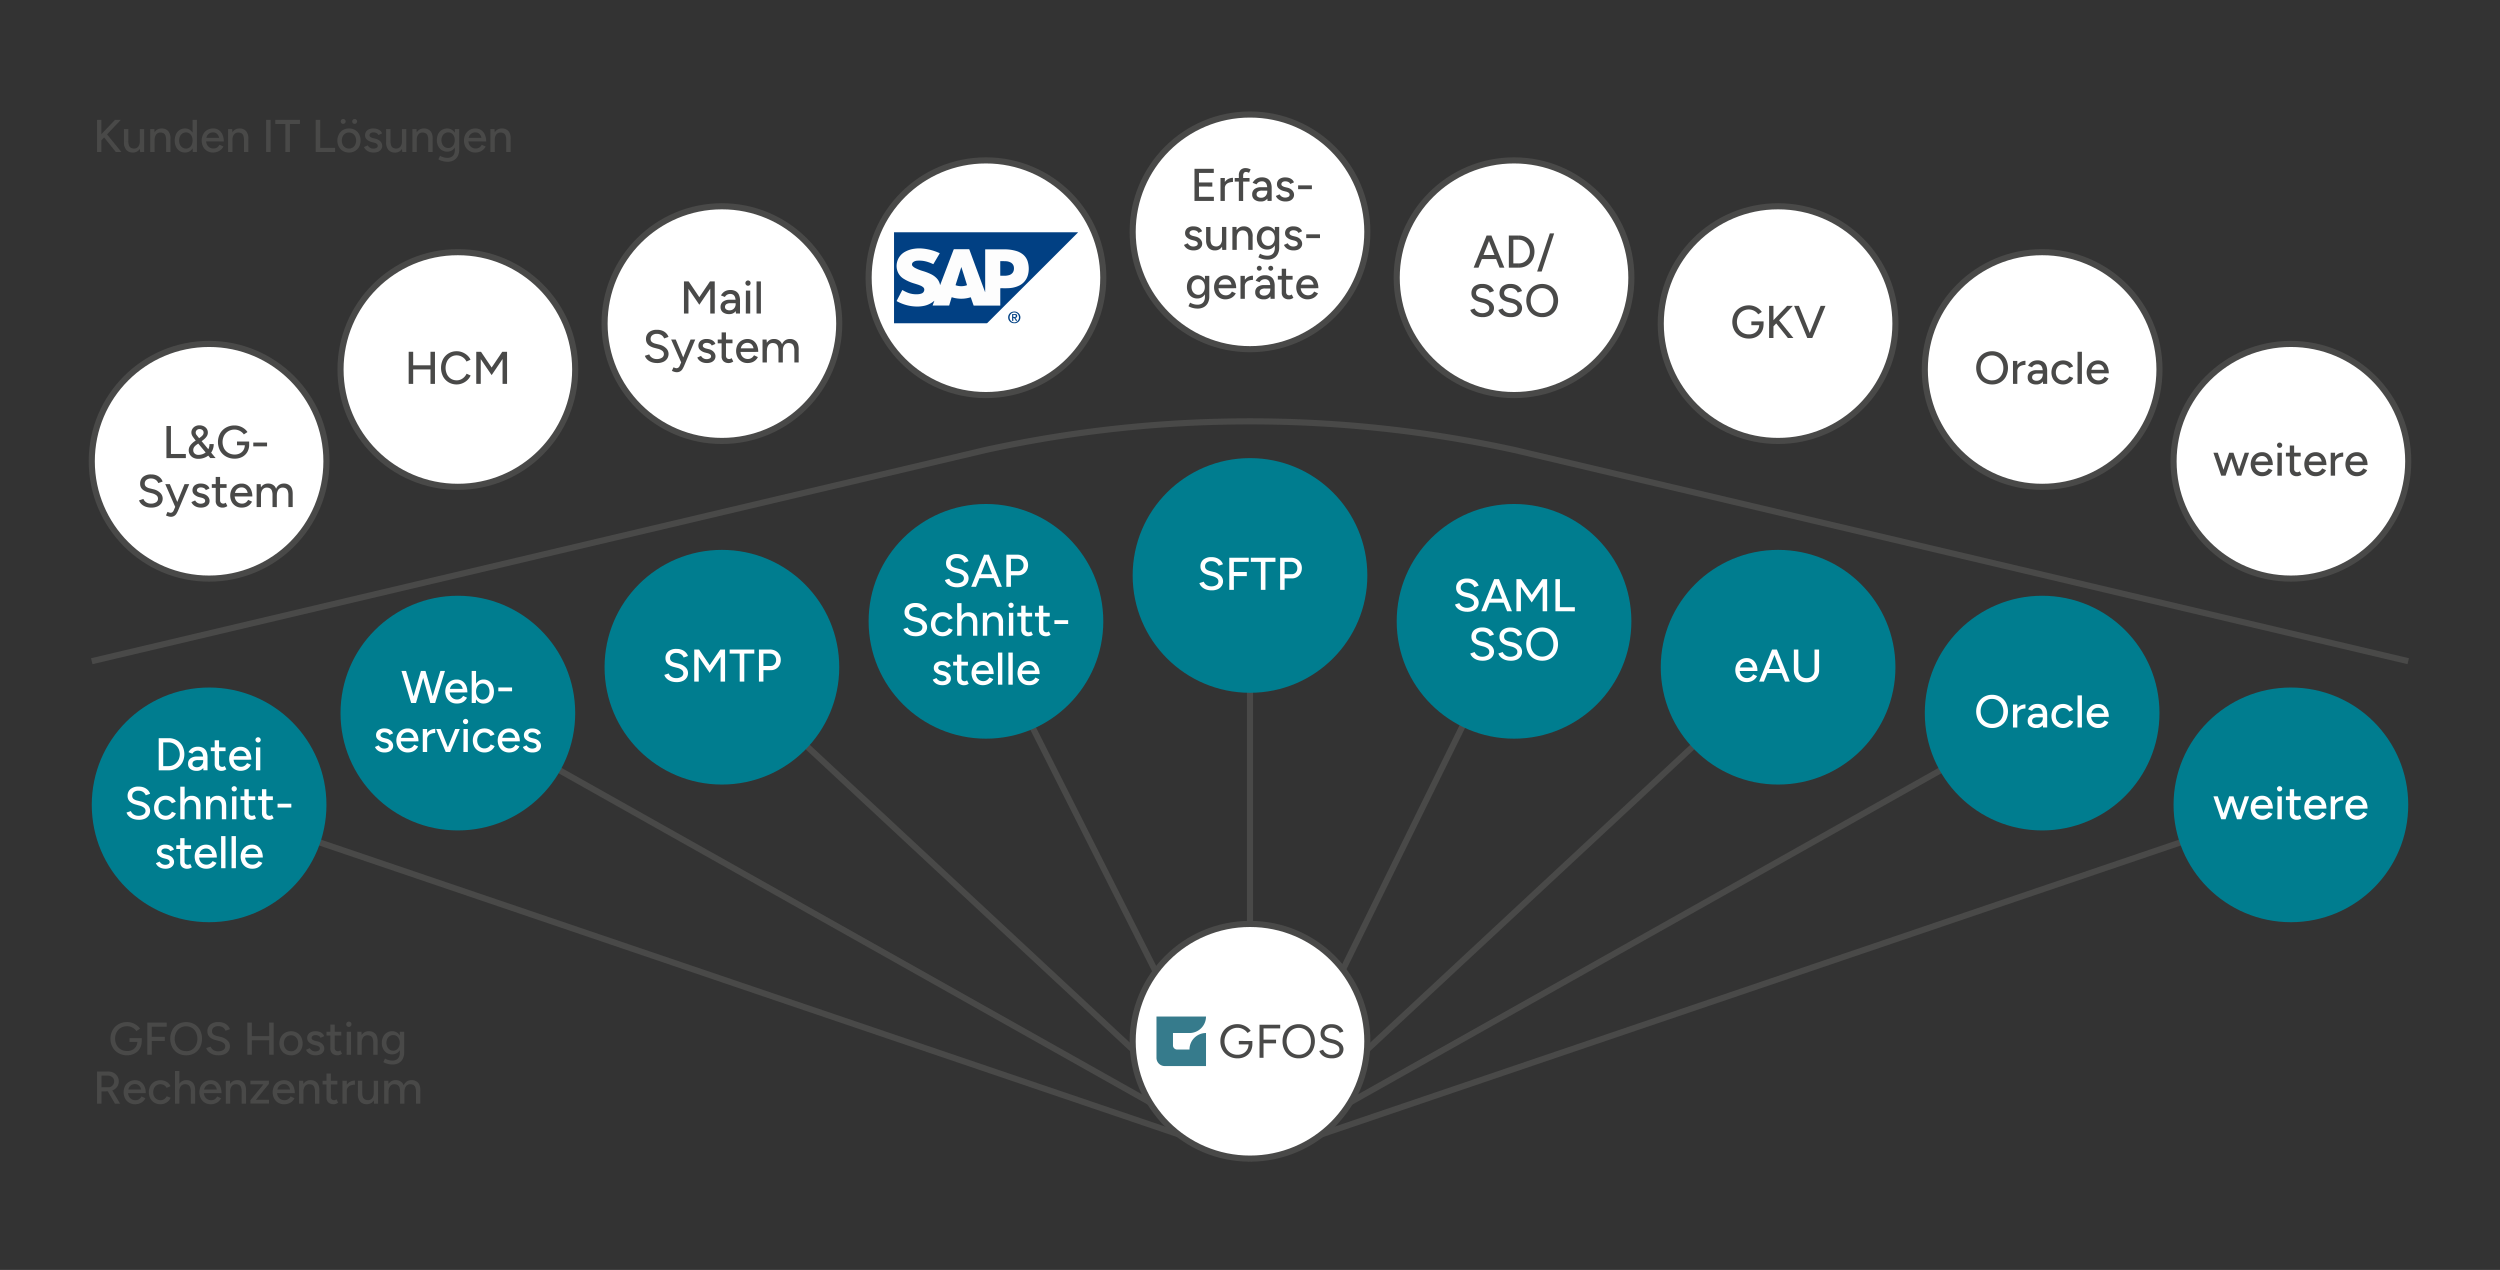 <?xml version="1.0" encoding="UTF-8"?>
<svg xmlns="http://www.w3.org/2000/svg" id="Ebene_1" data-name="Ebene 1" viewBox="0 0 1634.6 830.34">
  <rect x="0" y="0" width="1634.6" height="830.34" fill="#333333" stroke="none"/>
  <defs>
    <style>.cls-1{fill:none;}.cls-1,.cls-2{stroke:#494948;stroke-miterlimit:10;stroke-width:4px;}.cls-2,.cls-6{fill:#fff;}.cls-3{fill:#007d8f;}.cls-4{fill:#367b8c;}.cls-5{fill:#494948;}.cls-7{fill:#014083;}.cls-8{fill:#fdfdfd;}.cls-9{fill:#014184;}.cls-10{fill:#fefefe;}.cls-11{fill:#014185;}</style>
  </defs>
  <line class="cls-1" x1="817.3" y1="757.55" x2="1497.88" y2="526.25"></line>
  <line class="cls-1" x1="136.72" y1="526.25" x2="817.3" y2="757.55"></line>
  <line class="cls-1" x1="299.37" y1="466.25" x2="817.3" y2="757.55"></line>
  <line class="cls-1" x1="472.01" y1="436.25" x2="817.3" y2="757.55"></line>
  <line class="cls-1" x1="644.66" y1="415.17" x2="817.3" y2="757.55"></line>
  <line class="cls-1" x1="817.3" y1="376.25" x2="817.3" y2="757.55"></line>
  <line class="cls-1" x1="989.94" y1="406.25" x2="817.3" y2="757.55"></line>
  <line class="cls-1" x1="1162.59" y1="436.25" x2="817.3" y2="757.55"></line>
  <line class="cls-1" x1="1335.23" y1="466.25" x2="817.3" y2="757.55"></line>
  <circle class="cls-2" cx="817.3" cy="680.83" r="76.72"></circle>
  <circle class="cls-3" cx="136.72" cy="526.25" r="76.72"></circle>
  <circle class="cls-3" cx="1497.88" cy="526.25" r="76.72"></circle>
  <circle class="cls-3" cx="1335.23" cy="466.25" r="76.72"></circle>
  <circle class="cls-3" cx="1162.59" cy="436.25" r="76.72"></circle>
  <circle class="cls-3" cx="989.94" cy="406.25" r="76.72"></circle>
  <circle class="cls-3" cx="817.3" cy="376.25" r="76.72"></circle>
  <circle class="cls-3" cx="644.66" cy="406.25" r="76.72"></circle>
  <circle class="cls-3" cx="472.01" cy="436.25" r="76.72"></circle>
  <circle class="cls-3" cx="299.37" cy="466.25" r="76.72"></circle>
  <path class="cls-4" d="M777.74,675.43a10.8,10.8,0,0,0,10.8-10.8H756.15v27a5.39,5.39,0,0,0,5.39,5.4h27V675.43a10.79,10.79,0,0,0-10.8,10.79h-8.11a2.69,2.69,0,0,1-2.69-2.68v-8.11Z"></path>
  <path class="cls-5" d="M810,680.61v2.25h6.36a6.88,6.88,0,0,1-.92,3.47,6.59,6.59,0,0,1-2.54,2.43,7.63,7.63,0,0,1-3.72.88,8.67,8.67,0,0,1-4.45-1.14,8,8,0,0,1-3-3.13,9.21,9.21,0,0,1-1.1-4.51,9.4,9.4,0,0,1,1.11-4.6,8.11,8.11,0,0,1,3.06-3.09A8.66,8.66,0,0,1,809.2,672a7.9,7.9,0,0,1,2.52.43,8.55,8.55,0,0,1,2.29,1.22,6.79,6.79,0,0,1,1.67,1.77l2.06-1.41a8.34,8.34,0,0,0-2.19-2.25,11.34,11.34,0,0,0-3-1.56,10.14,10.14,0,0,0-3.36-.57,11.62,11.62,0,0,0-5.82,1.43,10.29,10.29,0,0,0-4,3.95,11.46,11.46,0,0,0-1.44,5.81,11.22,11.22,0,0,0,1.44,5.74,10.29,10.29,0,0,0,4,3.95A11.62,11.62,0,0,0,809.2,692a10.3,10.3,0,0,0,5-1.19,8.66,8.66,0,0,0,3.42-3.29,9.69,9.69,0,0,0,1.23-4.86h0v-2Z"></path>
  <polygon class="cls-5" points="837.04 672.4 837.04 670.03 826.15 670.03 825.9 670.03 823.53 670.03 823.53 691.62 826.15 691.62 826.15 682.15 834.33 682.17 834.33 679.79 826.15 679.78 826.15 672.4 837.04 672.4"></polygon>
  <path class="cls-5" d="M849.26,692a10.77,10.77,0,0,1-5.54-1.41,10,10,0,0,1-3.78-4,12,12,0,0,1-1.36-5.79,12.24,12.24,0,0,1,1.34-5.81,10,10,0,0,1,3.73-3.93,11.4,11.4,0,0,1,11,0,9.86,9.86,0,0,1,3.73,3.95,13.16,13.16,0,0,1,0,11.57,9.79,9.79,0,0,1-3.7,4A10.47,10.47,0,0,1,849.26,692Zm0-2.37a7.46,7.46,0,0,0,4.07-1.13,7.73,7.73,0,0,0,2.79-3.09,9.94,9.94,0,0,0,1-4.56,9.78,9.78,0,0,0-1-4.55,7.79,7.79,0,0,0-2.82-3.11,8.06,8.06,0,0,0-8.23,0,7.79,7.79,0,0,0-2.82,3.11,10.68,10.68,0,0,0,0,9.11,7.73,7.73,0,0,0,2.85,3.09,7.81,7.81,0,0,0,4.18,1.13Z"></path>
  <path class="cls-5" d="M870.87,692a12.13,12.13,0,0,1-3.17-.38,8.2,8.2,0,0,1-2.41-1.08,7.06,7.06,0,0,1-1.66-1.54,6.2,6.2,0,0,1-1-1.81l2.5-.86a4.84,4.84,0,0,0,1.86,2.36,5.76,5.76,0,0,0,3.44,1,6.73,6.73,0,0,0,3.91-1,3,3,0,0,0,1.42-2.62,2.93,2.93,0,0,0-1.26-2.45,9.69,9.69,0,0,0-3.33-1.46l-2.38-.62a9.93,9.93,0,0,1-2.66-1.09,5.74,5.74,0,0,1-1.94-1.85,4.82,4.82,0,0,1-.73-2.7,5.75,5.75,0,0,1,1.9-4.57,8.07,8.07,0,0,1,5.47-1.65,8.94,8.94,0,0,1,3.67.69,7.58,7.58,0,0,1,2.51,1.76,6.41,6.41,0,0,1,1.37,2.29l-2.47.87a4.75,4.75,0,0,0-2-2.42,6.09,6.09,0,0,0-3.36-.88,5.17,5.17,0,0,0-3.28,1,3.36,3.36,0,0,0-1.22,2.73,2.74,2.74,0,0,0,1,2.26,6.13,6.13,0,0,0,2.49,1.16l2.38.58a9.7,9.7,0,0,1,4.82,2.46,5.18,5.18,0,0,1,1.68,3.68,5.86,5.86,0,0,1-.86,3.1,6,6,0,0,1-2.55,2.21,9.42,9.42,0,0,1-4.17.82Z"></path>
  <path class="cls-6" d="M103.77,503.67v-21h2.94v21Zm2.13-18.24v-2.76h4.35v2.76Zm0,18.24v-2.76h4.35v2.76Zm4.35,0v-2.76a7,7,0,0,0,2.85-.58,7.13,7.13,0,0,0,2.32-1.65A7.67,7.67,0,0,0,117,496.2a8.48,8.48,0,0,0,0-6.06,7.63,7.63,0,0,0-1.56-2.47A7.13,7.13,0,0,0,113.1,486a7,7,0,0,0-2.85-.59v-2.76a10.48,10.48,0,0,1,5.34,1.34,9.56,9.56,0,0,1,3.63,3.7,11.89,11.89,0,0,1,0,10.89,9.68,9.68,0,0,1-3.63,3.72A10.39,10.39,0,0,1,110.25,503.67Z"></path>
  <path class="cls-6" d="M128.61,504a6.4,6.4,0,0,1-4.16-1.21,4.13,4.13,0,0,1-1.48-3.38,4.2,4.2,0,0,1,1.54-3.52,6.82,6.82,0,0,1,4.31-1.22H133V497H129.6a4.92,4.92,0,0,0-2.91.65,2.12,2.12,0,0,0-.84,1.78,1.92,1.92,0,0,0,.79,1.64,3.67,3.67,0,0,0,2.21.58A3.8,3.8,0,0,0,131,501a3.94,3.94,0,0,0,1.38-1.51,4.51,4.51,0,0,0,.5-2.12h1.35a7.63,7.63,0,0,1-1.41,4.85A5,5,0,0,1,128.61,504Zm4.38-.36-.15-2.61v-5.22a8.53,8.53,0,0,0-.38-2.74,3.38,3.38,0,0,0-1.14-1.67,3.29,3.29,0,0,0-2-.57,4.26,4.26,0,0,0-2.06.48,3.69,3.69,0,0,0-1.45,1.5l-2.58-1a7.22,7.22,0,0,1,1.38-1.83,6,6,0,0,1,2-1.27,7.51,7.51,0,0,1,2.75-.47,7,7,0,0,1,3.52.81,5,5,0,0,1,2.13,2.42,9.55,9.55,0,0,1,.68,4l0,8.16Z"></path>
  <path class="cls-6" d="M137.82,491.13v-2.46h9.66v2.46Zm7.26,12.9a4.89,4.89,0,0,1-3.48-1.15,4.34,4.34,0,0,1-1.23-3.32V484h2.85v15.15a2.38,2.38,0,0,0,.55,1.7,2.31,2.31,0,0,0,2.27.46,3.55,3.55,0,0,0,.87-.48L148,503a6.71,6.71,0,0,1-1.49.75A4.37,4.37,0,0,1,145.08,504Z"></path>
  <path class="cls-6" d="M157.32,504a7.39,7.39,0,0,1-3.87-1,7.14,7.14,0,0,1-2.64-2.78,9.15,9.15,0,0,1,0-8.16,7.06,7.06,0,0,1,2.65-2.77,7.49,7.49,0,0,1,3.89-1,6.42,6.42,0,0,1,3.61,1,6.89,6.89,0,0,1,2.46,2.94,10.53,10.53,0,0,1,.89,4.48h-2.85a8.87,8.87,0,0,0-.47-3.24,4.14,4.14,0,0,0-1.44-2,3.78,3.78,0,0,0-2.26-.68,4.45,4.45,0,0,0-2.43.65,4.23,4.23,0,0,0-1.58,1.83,6.77,6.77,0,0,0-.55,2.89,5.67,5.67,0,0,0,.63,2.75,4.63,4.63,0,0,0,1.71,1.8,4.7,4.7,0,0,0,2.46.64,4.11,4.11,0,0,0,2.44-.69,5,5,0,0,0,1.55-1.77l2.55,1.17a7.33,7.33,0,0,1-1.56,2.06,6.74,6.74,0,0,1-2.27,1.36A8.4,8.4,0,0,1,157.32,504Zm-5.61-7.26,0-2.34h11v2.34Z"></path>
  <path class="cls-6" d="M168.75,485.49a1.61,1.61,0,0,1-1.2-.52,1.7,1.7,0,0,1-.51-1.22,1.62,1.62,0,0,1,.51-1.21,1.67,1.67,0,0,1,1.2-.5,1.71,1.71,0,0,1,1.71,1.71A1.73,1.73,0,0,1,170,485,1.59,1.59,0,0,1,168.75,485.49Zm-1.44,18.18.06-15h2.82l0,15Z"></path>
  <path class="cls-6" d="M90.7,536a11,11,0,0,1-3-.39,8.31,8.31,0,0,1-2.37-1.06,7.23,7.23,0,0,1-1.67-1.52,5.21,5.21,0,0,1-.93-1.77l2.85-.93a4.55,4.55,0,0,0,1.71,2.13,5.33,5.33,0,0,0,3.09.93,6.06,6.06,0,0,0,3.5-.88,2.74,2.74,0,0,0,1.27-2.36A2.65,2.65,0,0,0,94,528a7.85,7.85,0,0,0-2.94-1.31L88.63,526A10.08,10.08,0,0,1,86,524.93a5.59,5.59,0,0,1-1.88-1.83,5,5,0,0,1-.69-2.67,5.63,5.63,0,0,1,1.88-4.5,8,8,0,0,1,5.41-1.62,8.91,8.91,0,0,1,3.54.65,7.21,7.21,0,0,1,2.48,1.69A6.3,6.3,0,0,1,98.14,519l-2.85,1a4.46,4.46,0,0,0-1.74-2.17,5.32,5.32,0,0,0-3-.83,4.55,4.55,0,0,0-3,.9,3,3,0,0,0-1.1,2.46,2.49,2.49,0,0,0,.86,2,5.73,5.73,0,0,0,2.29,1.06L92,524a9.2,9.2,0,0,1,4.55,2.39,5.14,5.14,0,0,1,1.6,3.64,5.69,5.69,0,0,1-.85,3.08,5.85,5.85,0,0,1-2.52,2.16A9.49,9.49,0,0,1,90.7,536Z"></path>
  <path class="cls-6" d="M108.43,536a7.83,7.83,0,0,1-4-1,7.1,7.1,0,0,1-2.71-2.78,9,9,0,0,1,0-8.16,7.12,7.12,0,0,1,2.7-2.77,8.17,8.17,0,0,1,7.89,0,6.34,6.34,0,0,1,2.62,2.91l-2.58,1.08a4.21,4.21,0,0,0-1.63-1.74,4.73,4.73,0,0,0-2.45-.63,4.41,4.41,0,0,0-2.4.66,4.57,4.57,0,0,0-1.65,1.85,5.91,5.91,0,0,0-.6,2.71,5.84,5.84,0,0,0,.6,2.7,4.62,4.62,0,0,0,1.68,1.85,4.49,4.49,0,0,0,2.43.67,4.35,4.35,0,0,0,4.08-2.61l2.61,1.05a6.78,6.78,0,0,1-2.62,3.09A7.3,7.3,0,0,1,108.43,536Z"></path>
  <path class="cls-6" d="M117.88,535.67l0-21.33h2.85v21.33ZM128.26,528a7.81,7.81,0,0,0-.48-3.1,2.93,2.93,0,0,0-1.3-1.49,4.38,4.38,0,0,0-1.88-.45,3.46,3.46,0,0,0-2.88,1.29,5.72,5.72,0,0,0-1,3.63h-1.2a10.74,10.74,0,0,1,.69-4.06,5.65,5.65,0,0,1,2-2.6,5.32,5.32,0,0,1,3.1-.9,5.56,5.56,0,0,1,4.28,1.67q1.55,1.66,1.51,5.11Zm0,7.68V528l2.82-.9v8.58Z"></path>
  <path class="cls-6" d="M134.68,535.67v-15h2.67l.18,2.76v12.24ZM145.06,528a8.05,8.05,0,0,0-.46-3.1,2.87,2.87,0,0,0-1.29-1.49,4.44,4.44,0,0,0-1.91-.45,3.43,3.43,0,0,0-2.85,1.29,5.72,5.72,0,0,0-1,3.63H136.3a10.74,10.74,0,0,1,.69-4.06,5.65,5.65,0,0,1,2-2.6,5.37,5.37,0,0,1,3.13-.9,5.52,5.52,0,0,1,4.25,1.67q1.55,1.66,1.54,5.11Zm0,7.68V528l2.85-.9v8.58Z"></path>
  <path class="cls-6" d="M153.13,517.49a1.61,1.61,0,0,1-1.2-.52,1.7,1.7,0,0,1-.51-1.22,1.62,1.62,0,0,1,.51-1.21,1.71,1.71,0,0,1,2.42,0,1.64,1.64,0,0,1,.49,1.21,1.72,1.72,0,0,1-.49,1.22A1.61,1.61,0,0,1,153.13,517.49Zm-1.44,18.18.06-15h2.82l0,15Z"></path>
  <path class="cls-6" d="M157.24,523.13v-2.46h9.66v2.46ZM164.5,536a4.89,4.89,0,0,1-3.48-1.15,4.34,4.34,0,0,1-1.23-3.32V516h2.85v15.15a2.39,2.39,0,0,0,.56,1.7,2.29,2.29,0,0,0,2.26.46,3.55,3.55,0,0,0,.87-.48l1.08,2.22a6.66,6.66,0,0,1-1.48.75A4.42,4.42,0,0,1,164.5,536Z"></path>
  <path class="cls-6" d="M168.76,523.13v-2.46h9.66v2.46ZM176,536a4.89,4.89,0,0,1-3.48-1.15,4.34,4.34,0,0,1-1.23-3.32V516h2.85v15.15a2.39,2.39,0,0,0,.56,1.7,2.29,2.29,0,0,0,2.26.46,3.55,3.55,0,0,0,.87-.48l1.08,2.22a6.66,6.66,0,0,1-1.48.75A4.42,4.42,0,0,1,176,536Z"></path>
  <path class="cls-6" d="M181.48,528V525.5h9V528Z"></path>
  <path class="cls-6" d="M108.13,568a7.81,7.81,0,0,1-2.83-.48,6.31,6.31,0,0,1-2.1-1.29,5.29,5.29,0,0,1-1.28-1.83l2.46-1.08a4,4,0,0,0,3.57,2.13,4.25,4.25,0,0,0,2.13-.48,1.49,1.49,0,0,0,.84-1.35,1.57,1.57,0,0,0-.63-1.32,5.07,5.07,0,0,0-1.83-.78l-1.41-.36a7.22,7.22,0,0,1-3.25-1.71,3.54,3.54,0,0,1-1.16-2.58,4.21,4.21,0,0,1,1.41-3.39,6.29,6.29,0,0,1,4.17-1.2,7.54,7.54,0,0,1,2.48.39,5.51,5.51,0,0,1,1.92,1.11,4,4,0,0,1,1.12,1.71l-2.4,1.08a2.46,2.46,0,0,0-1.23-1.33,4.51,4.51,0,0,0-2-.44,3.05,3.05,0,0,0-1.89.53,1.72,1.72,0,0,0-.69,1.45,1.3,1.3,0,0,0,.59,1,4.7,4.7,0,0,0,1.72.76l1.62.39a6.49,6.49,0,0,1,2.43,1.1,5,5,0,0,1,1.44,1.65,4,4,0,0,1,.48,1.9A3.89,3.89,0,0,1,113,566a4.68,4.68,0,0,1-2,1.54A7.39,7.39,0,0,1,108.13,568Z"></path>
  <path class="cls-6" d="M115.27,555.13v-2.46h9.66v2.46Zm7.26,12.9a4.89,4.89,0,0,1-3.48-1.15,4.34,4.34,0,0,1-1.23-3.32V548h2.85v15.15a2.39,2.39,0,0,0,.56,1.7,2.29,2.29,0,0,0,2.26.46,3.55,3.55,0,0,0,.87-.48l1.08,2.22a6.66,6.66,0,0,1-1.48.75A4.42,4.42,0,0,1,122.53,568Z"></path>
  <path class="cls-6" d="M134.77,568a7.39,7.39,0,0,1-3.87-1,7.14,7.14,0,0,1-2.64-2.78,9.15,9.15,0,0,1,0-8.16,7.09,7.09,0,0,1,2.66-2.77,7.46,7.46,0,0,1,3.88-1,6.45,6.45,0,0,1,3.62,1,6.89,6.89,0,0,1,2.46,2.94,10.53,10.53,0,0,1,.88,4.48h-2.85a8.88,8.88,0,0,0-.46-3.24,4.14,4.14,0,0,0-1.44-2,3.81,3.81,0,0,0-2.27-.68,4.45,4.45,0,0,0-2.43.65,4.21,4.21,0,0,0-1.57,1.83,6.77,6.77,0,0,0-.56,2.89,5.67,5.67,0,0,0,.63,2.75,4.63,4.63,0,0,0,1.71,1.8,4.7,4.7,0,0,0,2.46.64,4.14,4.14,0,0,0,2.45-.69A5,5,0,0,0,139,563l2.55,1.17a7.33,7.33,0,0,1-1.56,2.06,6.69,6.69,0,0,1-2.26,1.36A8.45,8.45,0,0,1,134.77,568Zm-5.61-7.26,0-2.34h11v2.34Z"></path>
  <path class="cls-6" d="M144.58,567.67v-21h2.85v21Z"></path>
  <path class="cls-6" d="M151.39,567.67v-21h2.85v21Z"></path>
  <path class="cls-6" d="M164.83,568a7.39,7.39,0,0,1-3.87-1,7.14,7.14,0,0,1-2.64-2.78,9.15,9.15,0,0,1,0-8.16,7.09,7.09,0,0,1,2.66-2.77,7.46,7.46,0,0,1,3.88-1,6.45,6.45,0,0,1,3.62,1,6.89,6.89,0,0,1,2.46,2.94,10.53,10.53,0,0,1,.88,4.48H169a8.88,8.88,0,0,0-.46-3.24,4.14,4.14,0,0,0-1.44-2,3.81,3.81,0,0,0-2.27-.68,4.45,4.45,0,0,0-2.43.65,4.21,4.21,0,0,0-1.57,1.83,6.77,6.77,0,0,0-.56,2.89,5.67,5.67,0,0,0,.63,2.75,4.63,4.63,0,0,0,1.71,1.8,4.7,4.7,0,0,0,2.46.64,4.14,4.14,0,0,0,2.45-.69A5,5,0,0,0,169,563l2.55,1.17a7.33,7.33,0,0,1-1.56,2.06,6.69,6.69,0,0,1-2.26,1.36A8.45,8.45,0,0,1,164.83,568Zm-5.61-7.26,0-2.34h11v2.34Z"></path>
  <path class="cls-6" d="M268.84,459.67l-6.36-21h3l6.24,21Zm.33,0,6.06-21H278l-6,21Zm12.15,0-5.91-21h2.79l6,21Zm.27,0,6.36-21h3l-6.45,21Z"></path>
  <path class="cls-6" d="M298.6,460a7.39,7.39,0,0,1-3.87-1,7.14,7.14,0,0,1-2.64-2.78,9.15,9.15,0,0,1,0-8.16,7.09,7.09,0,0,1,2.66-2.77,7.46,7.46,0,0,1,3.88-1,6.45,6.45,0,0,1,3.62,1,6.89,6.89,0,0,1,2.46,2.94,10.53,10.53,0,0,1,.88,4.48h-2.85a8.88,8.88,0,0,0-.46-3.24,4.14,4.14,0,0,0-1.44-2,3.81,3.81,0,0,0-2.27-.68,4.45,4.45,0,0,0-2.43.65,4.21,4.21,0,0,0-1.57,1.83,6.77,6.77,0,0,0-.56,2.89,5.67,5.67,0,0,0,.63,2.75,4.63,4.63,0,0,0,1.71,1.8,4.7,4.7,0,0,0,2.46.64,4.14,4.14,0,0,0,2.45-.69A5,5,0,0,0,302.8,455l2.55,1.17a7.33,7.33,0,0,1-1.56,2.06,6.69,6.69,0,0,1-2.26,1.36A8.45,8.45,0,0,1,298.6,460ZM293,452.77l0-2.34h11v2.34Z"></path>
  <path class="cls-6" d="M308.41,459.67v-21h2.85v18.21l-.15,2.79Zm7.77.36a5.51,5.51,0,0,1-3.28-1,6.31,6.31,0,0,1-2.15-2.76,11.66,11.66,0,0,1,0-8.23,6.34,6.34,0,0,1,2.15-2.75,5.51,5.51,0,0,1,3.28-1,6.37,6.37,0,0,1,3.54,1,6.69,6.69,0,0,1,2.39,2.75,10.39,10.39,0,0,1,0,8.23,6.65,6.65,0,0,1-2.39,2.76A6.37,6.37,0,0,1,316.18,460Zm-.69-2.58a4.19,4.19,0,0,0,2.37-.67,4.64,4.64,0,0,0,1.61-1.88,6.15,6.15,0,0,0,.58-2.73,6.24,6.24,0,0,0-.57-2.74,4.48,4.48,0,0,0-1.6-1.86,4.24,4.24,0,0,0-2.36-.68,3.77,3.77,0,0,0-2.2.68,4.42,4.42,0,0,0-1.52,1.87,7.22,7.22,0,0,0,0,5.48,4.49,4.49,0,0,0,1.5,1.86A3.71,3.71,0,0,0,315.49,457.45Z"></path>
  <path class="cls-6" d="M325.81,452V449.5h9V452Z"></path>
  <path class="cls-6" d="M251.38,492a7.81,7.81,0,0,1-2.83-.48,6.31,6.31,0,0,1-2.1-1.29,5.29,5.29,0,0,1-1.28-1.83l2.46-1.08a4,4,0,0,0,3.57,2.13,4.25,4.25,0,0,0,2.13-.48,1.49,1.49,0,0,0,.84-1.35,1.57,1.57,0,0,0-.63-1.32,5.07,5.07,0,0,0-1.83-.78l-1.41-.36a7.22,7.22,0,0,1-3.25-1.71,3.54,3.54,0,0,1-1.16-2.58,4.21,4.21,0,0,1,1.41-3.39,6.29,6.29,0,0,1,4.17-1.2,7.54,7.54,0,0,1,2.48.39,5.51,5.51,0,0,1,1.92,1.11,4,4,0,0,1,1.12,1.71l-2.4,1.08a2.46,2.46,0,0,0-1.23-1.33,4.51,4.51,0,0,0-2-.44,3.05,3.05,0,0,0-1.89.53,1.72,1.72,0,0,0-.69,1.45,1.3,1.3,0,0,0,.59,1,4.7,4.7,0,0,0,1.72.76l1.62.39a6.49,6.49,0,0,1,2.43,1.1,5,5,0,0,1,1.44,1.65,4,4,0,0,1,.48,1.9,3.89,3.89,0,0,1-.73,2.36,4.68,4.68,0,0,1-2,1.54A7.39,7.39,0,0,1,251.38,492Z"></path>
  <path class="cls-6" d="M266.62,492a7.39,7.39,0,0,1-3.87-1,7.14,7.14,0,0,1-2.64-2.78,9.15,9.15,0,0,1,0-8.16,7.09,7.09,0,0,1,2.66-2.77,7.46,7.46,0,0,1,3.88-1,6.45,6.45,0,0,1,3.62,1,6.89,6.89,0,0,1,2.46,2.94,10.53,10.53,0,0,1,.88,4.48h-2.85a8.88,8.88,0,0,0-.46-3.24,4.14,4.14,0,0,0-1.44-2,3.81,3.81,0,0,0-2.27-.68,4.45,4.45,0,0,0-2.43.65,4.21,4.21,0,0,0-1.57,1.83,6.77,6.77,0,0,0-.56,2.89,5.67,5.67,0,0,0,.63,2.75,4.63,4.63,0,0,0,1.71,1.8,4.7,4.7,0,0,0,2.46.64,4.14,4.14,0,0,0,2.45-.69,5,5,0,0,0,1.54-1.77l2.55,1.17a7.33,7.33,0,0,1-1.56,2.06,6.69,6.69,0,0,1-2.26,1.36A8.45,8.45,0,0,1,266.62,492ZM261,484.77l0-2.34h11v2.34Z"></path>
  <path class="cls-6" d="M276.43,491.67v-15h2.85v15Zm1.74-8.07a7.54,7.54,0,0,1,.93-4,6,6,0,0,1,2.4-2.28,6.71,6.71,0,0,1,3.09-.75v2.7a8,8,0,0,0-2.56.41,4.28,4.28,0,0,0-2,1.32,3.73,3.73,0,0,0-.77,2.47Z"></path>
  <path class="cls-6" d="M291.43,491.67l-6.24-15h2.91l6,15Zm.18,0,6-15h3l-6.27,15Z"></path>
  <path class="cls-6" d="M304.42,473.49a1.61,1.61,0,0,1-1.2-.52,1.7,1.7,0,0,1-.51-1.22,1.62,1.62,0,0,1,.51-1.21,1.71,1.71,0,0,1,2.42,0,1.64,1.64,0,0,1,.49,1.21,1.72,1.72,0,0,1-.49,1.22A1.61,1.61,0,0,1,304.42,473.49ZM303,491.67l.06-15h2.82l0,15Z"></path>
  <path class="cls-6" d="M316.84,492a7.83,7.83,0,0,1-4-1,7.1,7.1,0,0,1-2.71-2.78,9,9,0,0,1,0-8.16,7.12,7.12,0,0,1,2.7-2.77,8.17,8.17,0,0,1,7.89,0,6.34,6.34,0,0,1,2.62,2.91l-2.58,1.08a4.21,4.21,0,0,0-1.63-1.74,4.73,4.73,0,0,0-2.45-.63,4.41,4.41,0,0,0-2.4.66,4.57,4.57,0,0,0-1.65,1.85,5.91,5.91,0,0,0-.6,2.71,5.84,5.84,0,0,0,.6,2.7,4.62,4.62,0,0,0,1.68,1.85,4.49,4.49,0,0,0,2.43.67,4.35,4.35,0,0,0,4.08-2.61l2.61,1.05a6.78,6.78,0,0,1-2.62,3.09A7.3,7.3,0,0,1,316.84,492Z"></path>
  <path class="cls-6" d="M332.89,492a7.39,7.39,0,0,1-3.87-1,7.14,7.14,0,0,1-2.64-2.78,9.15,9.15,0,0,1,0-8.16,7.09,7.09,0,0,1,2.66-2.77,7.46,7.46,0,0,1,3.88-1,6.45,6.45,0,0,1,3.62,1,6.89,6.89,0,0,1,2.46,2.94,10.53,10.53,0,0,1,.88,4.48H337a8.88,8.88,0,0,0-.46-3.24,4.14,4.14,0,0,0-1.44-2,3.81,3.81,0,0,0-2.27-.68,4.45,4.45,0,0,0-2.43.65,4.21,4.21,0,0,0-1.57,1.83,6.77,6.77,0,0,0-.56,2.89,5.67,5.67,0,0,0,.63,2.75,4.63,4.63,0,0,0,1.71,1.8,4.7,4.7,0,0,0,2.46.64,4.14,4.14,0,0,0,2.45-.69,5,5,0,0,0,1.54-1.77l2.55,1.17a7.33,7.33,0,0,1-1.56,2.06,6.69,6.69,0,0,1-2.26,1.36A8.45,8.45,0,0,1,332.89,492Zm-5.61-7.26,0-2.34h11v2.34Z"></path>
  <path class="cls-6" d="M348.07,492a7.81,7.81,0,0,1-2.83-.48,6.31,6.31,0,0,1-2.1-1.29,5.29,5.29,0,0,1-1.28-1.83l2.46-1.08a4,4,0,0,0,3.57,2.13A4.25,4.25,0,0,0,350,489a1.49,1.49,0,0,0,.84-1.35,1.57,1.57,0,0,0-.63-1.32,5.07,5.07,0,0,0-1.83-.78l-1.41-.36a7.22,7.22,0,0,1-3.25-1.71,3.54,3.54,0,0,1-1.16-2.58,4.21,4.21,0,0,1,1.41-3.39,6.29,6.29,0,0,1,4.17-1.2,7.54,7.54,0,0,1,2.48.39,5.51,5.51,0,0,1,1.92,1.11,4,4,0,0,1,1.12,1.71l-2.4,1.08a2.46,2.46,0,0,0-1.23-1.33,4.51,4.51,0,0,0-2-.44,3.05,3.05,0,0,0-1.89.53,1.72,1.72,0,0,0-.69,1.45,1.3,1.3,0,0,0,.59,1,4.7,4.7,0,0,0,1.72.76l1.62.39a6.49,6.49,0,0,1,2.43,1.1,5,5,0,0,1,1.44,1.65,4,4,0,0,1,.48,1.9A3.89,3.89,0,0,1,353,490a4.68,4.68,0,0,1-2,1.54A7.42,7.42,0,0,1,348.07,492Z"></path>
  <path class="cls-6" d="M442.34,446a11,11,0,0,1-3-.39,8.31,8.31,0,0,1-2.37-1.06,7.23,7.23,0,0,1-1.67-1.52,5.21,5.21,0,0,1-.93-1.77l2.85-.93a4.55,4.55,0,0,0,1.71,2.13,5.33,5.33,0,0,0,3.09.93,6.06,6.06,0,0,0,3.5-.88,2.74,2.74,0,0,0,1.27-2.36,2.65,2.65,0,0,0-1.11-2.2,7.85,7.85,0,0,0-2.94-1.31l-2.43-.63a10.08,10.08,0,0,1-2.62-1.11,5.59,5.59,0,0,1-1.88-1.83,5,5,0,0,1-.69-2.67,5.63,5.63,0,0,1,1.88-4.5,8,8,0,0,1,5.41-1.62,8.91,8.91,0,0,1,3.54.65,7.21,7.21,0,0,1,2.48,1.69,6.3,6.3,0,0,1,1.39,2.31l-2.85,1a4.46,4.46,0,0,0-1.74-2.17,5.32,5.32,0,0,0-3-.83,4.55,4.55,0,0,0-3,.9,3,3,0,0,0-1.1,2.46,2.49,2.49,0,0,0,.86,2,5.73,5.73,0,0,0,2.29,1.06l2.43.6a9.2,9.2,0,0,1,4.55,2.39,5.14,5.14,0,0,1,1.6,3.64,5.69,5.69,0,0,1-.85,3.08,5.85,5.85,0,0,1-2.52,2.16A9.49,9.49,0,0,1,442.34,446Z"></path>
  <path class="cls-6" d="M453.92,445.67v-21h2.94v21ZM464,439.94l-9.72-14.31,1.26-.54,1.53-.42,8.4,12.45Zm0,0-1.44-2.82,8.4-12.45,1.53.42,1.23.51Zm7.14,5.73v-21h2.94v21Z"></path>
  <path class="cls-6" d="M477.08,427.37v-2.7h16.11v2.7Zm6.57,18.3V426.41h3v19.26Z"></path>
  <path class="cls-6" d="M496.22,445.67v-21h2.94v21Zm2.73-7.5v-2.73h4.89a3.36,3.36,0,0,0,2.61-1.12,4.16,4.16,0,0,0,1-2.9,4.06,4.06,0,0,0-.54-2.11,3.86,3.86,0,0,0-1.48-1.44,4.21,4.21,0,0,0-2.18-.5H499v-2.7l4.35,0a7.67,7.67,0,0,1,3.71.87,6.47,6.47,0,0,1,2.52,2.4,6.7,6.7,0,0,1,.91,3.51,7.11,7.11,0,0,1-.84,3.48,6.15,6.15,0,0,1-2.32,2.4,6.63,6.63,0,0,1-3.41.87Z"></path>
  <path class="cls-6" d="M625.83,384a11.16,11.16,0,0,1-3.05-.39,8.25,8.25,0,0,1-2.36-1.06,7,7,0,0,1-1.67-1.52,5.21,5.21,0,0,1-.93-1.77l2.85-.93a4.55,4.55,0,0,0,1.71,2.13,5.33,5.33,0,0,0,3.09.93,6.09,6.09,0,0,0,3.5-.88,2.74,2.74,0,0,0,1.27-2.36,2.65,2.65,0,0,0-1.11-2.2,7.85,7.85,0,0,0-2.94-1.31l-2.43-.63a10.15,10.15,0,0,1-2.63-1.11,5.55,5.55,0,0,1-1.87-1.83,5,5,0,0,1-.69-2.67,5.63,5.63,0,0,1,1.88-4.5,8,8,0,0,1,5.41-1.62,8.91,8.91,0,0,1,3.54.65,7.31,7.31,0,0,1,2.48,1.69,6.43,6.43,0,0,1,1.39,2.31l-2.85,1a4.46,4.46,0,0,0-1.74-2.17,5.32,5.32,0,0,0-3-.83,4.53,4.53,0,0,0-3,.9,3,3,0,0,0-1.1,2.46,2.51,2.51,0,0,0,.85,2,5.85,5.85,0,0,0,2.3,1.06l2.43.6a9.24,9.24,0,0,1,4.55,2.39,5.18,5.18,0,0,1,1.6,3.64,5.77,5.77,0,0,1-.85,3.08,5.88,5.88,0,0,1-2.53,2.16A9.41,9.41,0,0,1,625.83,384Z"></path>
  <path class="cls-6" d="M635,383.67l8.46-21h3l-8.31,21Zm4-5.61v-2.64h12.09v2.64Zm12.93,5.61-8.31-21h3l8.46,21Z"></path>
  <path class="cls-6" d="M658,383.67v-21H661v21Zm2.73-7.5v-2.73h4.89a3.36,3.36,0,0,0,2.61-1.12,4.16,4.16,0,0,0,1-2.9,4.06,4.06,0,0,0-.54-2.11,3.89,3.89,0,0,0-1.49-1.44,4.17,4.17,0,0,0-2.17-.5h-4.32v-2.7l4.35,0a7.63,7.63,0,0,1,3.7.87,6.47,6.47,0,0,1,2.52,2.4,6.71,6.71,0,0,1,.92,3.51,7.11,7.11,0,0,1-.84,3.48,6.18,6.18,0,0,1-2.33,2.4,6.59,6.59,0,0,1-3.4.87Z"></path>
  <path class="cls-6" d="M598.64,416a11.11,11.11,0,0,1-3-.39,8.31,8.31,0,0,1-2.37-1.06,7.18,7.18,0,0,1-1.66-1.52,5.21,5.21,0,0,1-.93-1.77l2.85-.93a4.55,4.55,0,0,0,1.71,2.13,5.33,5.33,0,0,0,3.09.93,6,6,0,0,0,3.49-.88,2.75,2.75,0,0,0,1.28-2.36,2.65,2.65,0,0,0-1.11-2.2,7.85,7.85,0,0,0-2.94-1.31l-2.43-.63a10.15,10.15,0,0,1-2.63-1.11,5.55,5.55,0,0,1-1.87-1.83,5,5,0,0,1-.69-2.67,5.63,5.63,0,0,1,1.87-4.5,8.07,8.07,0,0,1,5.42-1.62,8.91,8.91,0,0,1,3.54.65,7.17,7.17,0,0,1,2.47,1.69,6.32,6.32,0,0,1,1.4,2.31l-2.85,1a4.46,4.46,0,0,0-1.74-2.17,5.32,5.32,0,0,0-3-.83,4.58,4.58,0,0,0-3,.9,3,3,0,0,0-1.09,2.46,2.48,2.48,0,0,0,.85,2,5.78,5.78,0,0,0,2.3,1.06l2.43.6a9.16,9.16,0,0,1,4.54,2.39,5.16,5.16,0,0,1,1.61,3.64,5.69,5.69,0,0,1-.86,3.08,5.85,5.85,0,0,1-2.52,2.16A9.44,9.44,0,0,1,598.64,416Z"></path>
  <path class="cls-6" d="M616.37,416a7.83,7.83,0,0,1-4-1,7.13,7.13,0,0,1-2.72-2.78,9.07,9.07,0,0,1,0-8.16,7.12,7.12,0,0,1,2.7-2.77,8.17,8.17,0,0,1,7.89,0,6.36,6.36,0,0,1,2.63,2.91l-2.58,1.08a4.23,4.23,0,0,0-1.64-1.74,4.69,4.69,0,0,0-2.44-.63,4.41,4.41,0,0,0-2.4.66,4.57,4.57,0,0,0-1.65,1.85,5.91,5.91,0,0,0-.6,2.71,5.84,5.84,0,0,0,.6,2.7,4.62,4.62,0,0,0,1.68,1.85,4.49,4.49,0,0,0,2.43.67,4.35,4.35,0,0,0,4.08-2.61l2.61,1.05a6.8,6.8,0,0,1-2.63,3.09A7.26,7.26,0,0,1,616.37,416Z"></path>
  <path class="cls-6" d="M625.82,415.67l0-21.33h2.85v21.33ZM636.2,408a7.81,7.81,0,0,0-.48-3.1,3,3,0,0,0-1.31-1.49,4.33,4.33,0,0,0-1.87-.45,3.46,3.46,0,0,0-2.88,1.29,5.72,5.72,0,0,0-1,3.63h-1.2a10.74,10.74,0,0,1,.69-4.06,5.63,5.63,0,0,1,2-2.6,5.35,5.35,0,0,1,3.11-.9A5.54,5.54,0,0,1,637.5,402q1.54,1.66,1.52,5.11Zm0,7.68V408l2.82-.9v8.58Z"></path>
  <path class="cls-6" d="M642.62,415.67v-15h2.67l.18,2.76v12.24ZM653,408a8,8,0,0,0-.47-3.1,2.87,2.87,0,0,0-1.29-1.49,4.4,4.4,0,0,0-1.9-.45,3.43,3.43,0,0,0-2.85,1.29,5.72,5.72,0,0,0-1,3.63h-1.23a10.74,10.74,0,0,1,.69-4.06,5.63,5.63,0,0,1,2-2.6,5.4,5.4,0,0,1,3.14-.9A5.5,5.5,0,0,1,654.3,402a7.3,7.3,0,0,1,1.55,5.11Zm0,7.68V408l2.85-.9v8.58Z"></path>
  <path class="cls-6" d="M661.07,397.49a1.61,1.61,0,0,1-1.2-.52,1.7,1.7,0,0,1-.51-1.22,1.62,1.62,0,0,1,.51-1.21,1.67,1.67,0,0,1,1.2-.5,1.71,1.71,0,0,1,1.71,1.71,1.73,1.73,0,0,1-.5,1.22A1.59,1.59,0,0,1,661.07,397.49Zm-1.44,18.18.06-15h2.82l0,15Z"></path>
  <path class="cls-6" d="M665.17,403.13v-2.46h9.67v2.46Zm7.27,12.9a4.89,4.89,0,0,1-3.48-1.15,4.3,4.3,0,0,1-1.23-3.32V396h2.85v15.15a2.38,2.38,0,0,0,.55,1.7,2.1,2.1,0,0,0,1.61.58,2.15,2.15,0,0,0,.66-.12,3.74,3.74,0,0,0,.87-.48l1.08,2.22a6.93,6.93,0,0,1-1.49.75A4.37,4.37,0,0,1,672.44,416Z"></path>
  <path class="cls-6" d="M676.69,403.13v-2.46h9.66v2.46ZM684,416a4.89,4.89,0,0,1-3.48-1.15,4.34,4.34,0,0,1-1.23-3.32V396h2.85v15.15a2.39,2.39,0,0,0,.56,1.7,2.29,2.29,0,0,0,2.26.46,3.55,3.55,0,0,0,.87-.48l1.08,2.22a6.66,6.66,0,0,1-1.48.75A4.42,4.42,0,0,1,684,416Z"></path>
  <path class="cls-6" d="M689.41,408V405.5h9V408Z"></path>
  <path class="cls-6" d="M616.07,448a7.87,7.87,0,0,1-2.84-.48,6.31,6.31,0,0,1-2.1-1.29,5.26,5.26,0,0,1-1.27-1.83l2.46-1.08a4,4,0,0,0,3.57,2.13A4.25,4.25,0,0,0,618,445a1.49,1.49,0,0,0,.84-1.35,1.57,1.57,0,0,0-.63-1.32,5.07,5.07,0,0,0-1.83-.78l-1.41-.36a7.26,7.26,0,0,1-3.26-1.71,3.53,3.53,0,0,1-1.15-2.58,4.21,4.21,0,0,1,1.41-3.39,6.29,6.29,0,0,1,4.17-1.2,7.48,7.48,0,0,1,2.47.39,5.51,5.51,0,0,1,1.92,1.11,4,4,0,0,1,1.13,1.71l-2.4,1.08a2.46,2.46,0,0,0-1.23-1.33,4.51,4.51,0,0,0-2-.44,3.05,3.05,0,0,0-1.89.53,1.72,1.72,0,0,0-.69,1.45,1.28,1.28,0,0,0,.58,1,4.75,4.75,0,0,0,1.73.76l1.62.39a6.49,6.49,0,0,1,2.43,1.1,5,5,0,0,1,1.44,1.65,4,4,0,0,1,.48,1.9A3.9,3.9,0,0,1,621,446a4.68,4.68,0,0,1-2,1.54A7.34,7.34,0,0,1,616.07,448Z"></path>
  <path class="cls-6" d="M623.21,435.13v-2.46h9.66v2.46Zm7.26,12.9a4.89,4.89,0,0,1-3.48-1.15,4.34,4.34,0,0,1-1.23-3.32V428h2.85v15.15a2.38,2.38,0,0,0,.55,1.7,2.31,2.31,0,0,0,2.27.46,3.55,3.55,0,0,0,.87-.48l1.08,2.22a6.71,6.71,0,0,1-1.49.75A4.37,4.37,0,0,1,630.47,448Z"></path>
  <path class="cls-6" d="M642.71,448a7.39,7.39,0,0,1-3.87-1,7.14,7.14,0,0,1-2.64-2.78,9.15,9.15,0,0,1,0-8.16,7.06,7.06,0,0,1,2.65-2.77,7.49,7.49,0,0,1,3.89-1,6.42,6.42,0,0,1,3.61,1,6.89,6.89,0,0,1,2.46,2.94,10.53,10.53,0,0,1,.89,4.48h-2.85a9.09,9.09,0,0,0-.47-3.24,4.14,4.14,0,0,0-1.44-2,3.78,3.78,0,0,0-2.26-.68,4.43,4.43,0,0,0-2.43.65,4.23,4.23,0,0,0-1.58,1.83,6.77,6.77,0,0,0-.55,2.89,5.67,5.67,0,0,0,.63,2.75,4.63,4.63,0,0,0,1.71,1.8,4.7,4.7,0,0,0,2.46.64,4.11,4.11,0,0,0,2.44-.69,5,5,0,0,0,1.55-1.77l2.55,1.17a7.52,7.52,0,0,1-1.56,2.06,6.74,6.74,0,0,1-2.27,1.36A8.4,8.4,0,0,1,642.71,448Zm-5.61-7.26,0-2.34h11v2.34Z"></path>
  <path class="cls-6" d="M652.51,447.67v-21h2.85v21Z"></path>
  <path class="cls-6" d="M659.32,447.67v-21h2.85v21Z"></path>
  <path class="cls-6" d="M672.76,448a7.39,7.39,0,0,1-3.87-1,7.14,7.14,0,0,1-2.64-2.78,9.15,9.15,0,0,1,0-8.16,7.09,7.09,0,0,1,2.66-2.77,7.46,7.46,0,0,1,3.88-1,6.45,6.45,0,0,1,3.62,1,6.89,6.89,0,0,1,2.46,2.94,10.53,10.53,0,0,1,.88,4.48H676.9a8.88,8.88,0,0,0-.46-3.24,4.14,4.14,0,0,0-1.44-2,3.81,3.81,0,0,0-2.27-.68,4.45,4.45,0,0,0-2.43.65,4.21,4.21,0,0,0-1.57,1.83,6.77,6.77,0,0,0-.56,2.89,5.67,5.67,0,0,0,.63,2.75,4.63,4.63,0,0,0,1.71,1.8,4.7,4.7,0,0,0,2.46.64,4.14,4.14,0,0,0,2.45-.69A5,5,0,0,0,677,443l2.55,1.17a7.33,7.33,0,0,1-1.56,2.06,6.69,6.69,0,0,1-2.26,1.36A8.45,8.45,0,0,1,672.76,448Zm-5.61-7.26,0-2.34h11v2.34Z"></path>
  <path class="cls-6" d="M792.18,386a11.06,11.06,0,0,1-3-.39,8.31,8.31,0,0,1-2.37-1.06,7,7,0,0,1-1.66-1.52,5.24,5.24,0,0,1-.94-1.77l2.86-.93a4.55,4.55,0,0,0,1.71,2.13,5.31,5.31,0,0,0,3.09.93,6.05,6.05,0,0,0,3.49-.88,2.74,2.74,0,0,0,1.27-2.36,2.67,2.67,0,0,0-1.1-2.2,7.9,7.9,0,0,0-3-1.31l-2.42-.63a10.15,10.15,0,0,1-2.63-1.11,5.55,5.55,0,0,1-1.87-1.83,5,5,0,0,1-.7-2.67,5.63,5.63,0,0,1,1.88-4.5,8,8,0,0,1,5.41-1.62,8.88,8.88,0,0,1,3.54.65,7.21,7.21,0,0,1,2.48,1.69,6.3,6.3,0,0,1,1.39,2.31l-2.84,1a4.57,4.57,0,0,0-1.74-2.17,5.35,5.35,0,0,0-3-.83,4.57,4.57,0,0,0-3,.9,3,3,0,0,0-1.1,2.46,2.49,2.49,0,0,0,.86,2,5.78,5.78,0,0,0,2.3,1.06l2.42.6a9.2,9.2,0,0,1,4.55,2.39,5.16,5.16,0,0,1,1.61,3.64,5.69,5.69,0,0,1-.86,3.08,5.85,5.85,0,0,1-2.52,2.16A9.47,9.47,0,0,1,792.18,386Z"></path>
  <path class="cls-6" d="M803.75,385.67v-21h3v21Zm2.56-18.3v-2.7h10.17v2.7Zm0,9.3V374h8.9v2.7Z"></path>
  <path class="cls-6" d="M817.82,367.37v-2.7h16.12v2.7Zm6.58,18.3V366.41h3v19.26Z"></path>
  <path class="cls-6" d="M837,385.67v-21h2.94v21Zm2.73-7.5v-2.73h4.89a3.36,3.36,0,0,0,2.61-1.12,4.16,4.16,0,0,0,1-2.9,4.06,4.06,0,0,0-.54-2.11,3.86,3.86,0,0,0-1.48-1.44,4.21,4.21,0,0,0-2.18-.5h-4.32v-2.7l4.35,0a7.67,7.67,0,0,1,3.71.87,6.47,6.47,0,0,1,2.52,2.4,6.7,6.7,0,0,1,.91,3.51,7.11,7.11,0,0,1-.84,3.48,6.15,6.15,0,0,1-2.32,2.4,6.63,6.63,0,0,1-3.41.87Z"></path>
  <path class="cls-6" d="M959.31,400a11,11,0,0,1-3-.39,8.31,8.31,0,0,1-2.37-1.06,7.23,7.23,0,0,1-1.67-1.52,5.21,5.21,0,0,1-.93-1.77l2.85-.93a4.55,4.55,0,0,0,1.71,2.13,5.33,5.33,0,0,0,3.09.93,6.06,6.06,0,0,0,3.5-.88,2.74,2.74,0,0,0,1.27-2.36,2.65,2.65,0,0,0-1.11-2.2,7.85,7.85,0,0,0-2.94-1.31l-2.43-.63a10.08,10.08,0,0,1-2.62-1.11,5.59,5.59,0,0,1-1.88-1.83,5,5,0,0,1-.69-2.67,5.63,5.63,0,0,1,1.88-4.5,8,8,0,0,1,5.41-1.62,8.91,8.91,0,0,1,3.54.65,7.21,7.21,0,0,1,2.48,1.69,6.3,6.3,0,0,1,1.39,2.31l-2.85,1a4.46,4.46,0,0,0-1.74-2.17,5.32,5.32,0,0,0-3-.83,4.55,4.55,0,0,0-3,.9,3,3,0,0,0-1.1,2.46,2.49,2.49,0,0,0,.86,2,5.73,5.73,0,0,0,2.29,1.06l2.43.6a9.2,9.2,0,0,1,4.55,2.39,5.14,5.14,0,0,1,1.6,3.64,5.69,5.69,0,0,1-.85,3.08,5.85,5.85,0,0,1-2.52,2.16A9.49,9.49,0,0,1,959.31,400Z"></path>
  <path class="cls-6" d="M968.49,399.67l8.46-21h3l-8.31,21Zm4-5.61v-2.64h12.09v2.64Zm12.93,5.61-8.31-21h3l8.46,21Z"></path>
  <path class="cls-6" d="M991.5,399.67v-21h2.94v21Zm10-5.73-9.72-14.31,1.26-.54,1.53-.42,8.4,12.45Zm0,0-1.44-2.82,8.4-12.45,1.53.42,1.23.51Zm7.14,5.73v-21h2.94v21Z"></path>
  <path class="cls-6" d="M1017,399.67v-21h2.94v21Zm2.25,0V397h10.44v2.7Z"></path>
  <path class="cls-6" d="M969.35,432a11.11,11.11,0,0,1-3.05-.39,8.31,8.31,0,0,1-2.37-1.06,7.18,7.18,0,0,1-1.66-1.52,5.21,5.21,0,0,1-.93-1.77l2.85-.93a4.55,4.55,0,0,0,1.71,2.13,5.33,5.33,0,0,0,3.09.93,6,6,0,0,0,3.49-.88,2.75,2.75,0,0,0,1.28-2.36,2.65,2.65,0,0,0-1.11-2.2,7.85,7.85,0,0,0-2.94-1.31l-2.43-.63a10.15,10.15,0,0,1-2.63-1.11,5.55,5.55,0,0,1-1.87-1.83,5,5,0,0,1-.69-2.67,5.63,5.63,0,0,1,1.87-4.5,8.07,8.07,0,0,1,5.42-1.62,8.91,8.91,0,0,1,3.54.65,7.17,7.17,0,0,1,2.47,1.69,6.32,6.32,0,0,1,1.4,2.31l-2.85,1a4.46,4.46,0,0,0-1.74-2.17,5.32,5.32,0,0,0-3-.83,4.58,4.58,0,0,0-3,.9,3,3,0,0,0-1.09,2.46,2.48,2.48,0,0,0,.85,2,5.78,5.78,0,0,0,2.3,1.06l2.43.6a9.16,9.16,0,0,1,4.54,2.39,5.16,5.16,0,0,1,1.61,3.64,5.69,5.69,0,0,1-.86,3.08,5.85,5.85,0,0,1-2.52,2.16A9.44,9.44,0,0,1,969.35,432Z"></path>
  <path class="cls-6" d="M987.71,432a11.11,11.11,0,0,1-3.05-.39,8.31,8.31,0,0,1-2.37-1.06,7.18,7.18,0,0,1-1.66-1.52,5.21,5.21,0,0,1-.93-1.77l2.85-.93a4.55,4.55,0,0,0,1.71,2.13,5.33,5.33,0,0,0,3.09.93,6,6,0,0,0,3.49-.88,2.75,2.75,0,0,0,1.28-2.36A2.65,2.65,0,0,0,991,424a7.85,7.85,0,0,0-2.94-1.31l-2.43-.63a10.15,10.15,0,0,1-2.63-1.11,5.55,5.55,0,0,1-1.87-1.83,5,5,0,0,1-.69-2.67,5.63,5.63,0,0,1,1.87-4.5,8.07,8.07,0,0,1,5.42-1.62,8.91,8.91,0,0,1,3.54.65,7.17,7.17,0,0,1,2.47,1.69,6.32,6.32,0,0,1,1.4,2.31l-2.85,1a4.46,4.46,0,0,0-1.74-2.17,5.32,5.32,0,0,0-3-.83,4.58,4.58,0,0,0-3,.9,3,3,0,0,0-1.09,2.46,2.48,2.48,0,0,0,.85,2,5.78,5.78,0,0,0,2.3,1.06l2.43.6a9.16,9.16,0,0,1,4.54,2.39,5.16,5.16,0,0,1,1.61,3.64,5.69,5.69,0,0,1-.86,3.08,5.85,5.85,0,0,1-2.52,2.16A9.44,9.44,0,0,1,987.71,432Z"></path>
  <path class="cls-6" d="M1008.38,432a10.59,10.59,0,0,1-5.43-1.38,9.72,9.72,0,0,1-3.71-3.84,12.58,12.58,0,0,1,0-11.26,9.92,9.92,0,0,1,3.68-3.84,11.11,11.11,0,0,1,10.8,0,9.8,9.8,0,0,1,3.66,3.84,12.67,12.67,0,0,1,0,11.26,9.71,9.71,0,0,1-3.65,3.84A10.27,10.27,0,0,1,1008.38,432Zm0-2.7a6.89,6.89,0,0,0,3.78-1.05,7.2,7.2,0,0,0,2.58-2.88,9.21,9.21,0,0,0,.93-4.23,9.1,9.1,0,0,0-1-4.21,7.27,7.27,0,0,0-2.61-2.9,7,7,0,0,0-3.82-1.05,7.09,7.09,0,0,0-3.84,1.05,7.24,7.24,0,0,0-2.63,2.9,9.09,9.09,0,0,0-.94,4.21,9,9,0,0,0,1,4.23,7.14,7.14,0,0,0,6.54,3.93Z"></path>
  <path class="cls-6" d="M1142.08,446a7.39,7.39,0,0,1-3.87-1,7.14,7.14,0,0,1-2.64-2.78,9.15,9.15,0,0,1,0-8.16,7.09,7.09,0,0,1,2.66-2.77,7.46,7.46,0,0,1,3.88-1,6.45,6.45,0,0,1,3.62,1,6.89,6.89,0,0,1,2.46,2.94,10.53,10.53,0,0,1,.88,4.48h-2.85a8.88,8.88,0,0,0-.46-3.24,4.14,4.14,0,0,0-1.44-2,3.81,3.81,0,0,0-2.27-.68,4.45,4.45,0,0,0-2.43.65,4.21,4.21,0,0,0-1.57,1.83,6.77,6.77,0,0,0-.56,2.89,5.67,5.67,0,0,0,.63,2.75,4.63,4.63,0,0,0,1.71,1.8,4.7,4.7,0,0,0,2.46.64,4.14,4.14,0,0,0,2.45-.69,5,5,0,0,0,1.54-1.77l2.55,1.17a7.33,7.33,0,0,1-1.56,2.06,6.69,6.69,0,0,1-2.26,1.36A8.45,8.45,0,0,1,1142.08,446Zm-5.61-7.26,0-2.34h11v2.34Z"></path>
  <path class="cls-6" d="M1150.18,445.67l8.46-21h3l-8.31,21Zm4-5.61v-2.64h12.09v2.64Zm12.93,5.61-8.31-21h3l8.46,21Z"></path>
  <path class="cls-6" d="M1172.89,438.11V424.67h2.94v13.44Zm8.16,8a8.77,8.77,0,0,1-4.27-1,7.15,7.15,0,0,1-2.87-2.82,8.42,8.42,0,0,1-1-4.19h2.94a5.54,5.54,0,0,0,.68,2.76,4.75,4.75,0,0,0,1.86,1.86,5.53,5.53,0,0,0,2.74.66,5.63,5.63,0,0,0,2.76-.66,4.63,4.63,0,0,0,1.86-1.86,5.63,5.63,0,0,0,.66-2.76h3a8.32,8.32,0,0,1-1,4.19,7.19,7.19,0,0,1-2.91,2.82A9.12,9.12,0,0,1,1181.05,446.12Zm5.34-8V424.67h3v13.44Z"></path>
  <path class="cls-6" d="M1302.58,476a10.59,10.59,0,0,1-5.43-1.38,9.72,9.72,0,0,1-3.71-3.84,12.58,12.58,0,0,1,0-11.26,9.92,9.92,0,0,1,3.68-3.84,11.11,11.11,0,0,1,10.8,0,9.8,9.8,0,0,1,3.66,3.84,12.67,12.67,0,0,1,0,11.26,9.71,9.71,0,0,1-3.65,3.84A10.27,10.27,0,0,1,1302.58,476Zm0-2.7a6.89,6.89,0,0,0,3.78-1.05,7.2,7.2,0,0,0,2.58-2.88,9.21,9.21,0,0,0,.93-4.23,9.1,9.1,0,0,0-1-4.21,7.27,7.27,0,0,0-2.61-2.9,7,7,0,0,0-3.82-1.05,7.09,7.09,0,0,0-3.84,1.05,7.24,7.24,0,0,0-2.63,2.9,9.09,9.09,0,0,0-.94,4.21,9,9,0,0,0,1,4.23,7.14,7.14,0,0,0,6.54,3.93Z"></path>
  <path class="cls-6" d="M1316.17,475.67v-15H1319v15Zm1.74-8.07a7.54,7.54,0,0,1,.93-4,6,6,0,0,1,2.4-2.28,6.71,6.71,0,0,1,3.09-.75v2.7a8.09,8.09,0,0,0-2.57.41,4.28,4.28,0,0,0-2,1.32,3.72,3.72,0,0,0-.76,2.47Z"></path>
  <path class="cls-6" d="M1331.44,476a6.4,6.4,0,0,1-4.16-1.21,4.13,4.13,0,0,1-1.48-3.38,4.2,4.2,0,0,1,1.54-3.52,6.82,6.82,0,0,1,4.31-1.22h4.17V469h-3.39a4.92,4.92,0,0,0-2.91.65,2.12,2.12,0,0,0-.84,1.78,1.92,1.92,0,0,0,.79,1.64,3.67,3.67,0,0,0,2.21.58,3.8,3.8,0,0,0,2.11-.57,3.94,3.94,0,0,0,1.38-1.51,4.51,4.51,0,0,0,.5-2.12H1337a7.63,7.63,0,0,1-1.41,4.85A5,5,0,0,1,1331.44,476Zm4.38-.36-.15-2.61v-5.22a8.53,8.53,0,0,0-.38-2.74,3.38,3.38,0,0,0-1.14-1.67,3.29,3.29,0,0,0-2-.57,4.26,4.26,0,0,0-2.06.48,3.69,3.69,0,0,0-1.45,1.5l-2.58-1a7.22,7.22,0,0,1,1.38-1.83,6,6,0,0,1,2-1.27,7.51,7.51,0,0,1,2.75-.47,7,7,0,0,1,3.52.81,5,5,0,0,1,2.13,2.42,9.55,9.55,0,0,1,.68,4l0,8.16Z"></path>
  <path class="cls-6" d="M1349,476a7.83,7.83,0,0,1-4-1,7.13,7.13,0,0,1-2.72-2.78,9.07,9.07,0,0,1,0-8.16,7.12,7.12,0,0,1,2.7-2.77,8.17,8.17,0,0,1,7.89,0,6.36,6.36,0,0,1,2.63,2.91l-2.58,1.08a4.23,4.23,0,0,0-1.64-1.74,4.69,4.69,0,0,0-2.44-.63,4.41,4.41,0,0,0-2.4.66,4.57,4.57,0,0,0-1.65,1.85,5.91,5.91,0,0,0-.6,2.71,5.84,5.84,0,0,0,.6,2.7,4.62,4.62,0,0,0,1.68,1.85,4.49,4.49,0,0,0,2.43.67,4.35,4.35,0,0,0,4.08-2.61l2.61,1.05a6.8,6.8,0,0,1-2.63,3.09A7.26,7.26,0,0,1,1349,476Z"></path>
  <path class="cls-6" d="M1358.38,475.67v-21h2.85v21Z"></path>
  <path class="cls-6" d="M1371.82,476a7.39,7.39,0,0,1-3.87-1,7.14,7.14,0,0,1-2.64-2.78,9.15,9.15,0,0,1,0-8.16,7.06,7.06,0,0,1,2.65-2.77,7.49,7.49,0,0,1,3.89-1,6.42,6.42,0,0,1,3.61,1,6.89,6.89,0,0,1,2.46,2.94,10.53,10.53,0,0,1,.89,4.48H1376a8.87,8.87,0,0,0-.47-3.24,4.14,4.14,0,0,0-1.44-2,3.78,3.78,0,0,0-2.26-.68,4.45,4.45,0,0,0-2.43.65,4.23,4.23,0,0,0-1.58,1.83,6.77,6.77,0,0,0-.55,2.89,5.67,5.67,0,0,0,.63,2.75,4.63,4.63,0,0,0,1.71,1.8,4.7,4.7,0,0,0,2.46.64,4.11,4.11,0,0,0,2.44-.69A5,5,0,0,0,1376,471l2.55,1.17a7.33,7.33,0,0,1-1.56,2.06,6.74,6.74,0,0,1-2.27,1.36A8.4,8.4,0,0,1,1371.82,476Zm-5.61-7.26,0-2.34h11v2.34Z"></path>
  <path class="cls-6" d="M1452.31,535.67l-5.1-15h2.88l5,15Zm.21,0,5-15h2.58l-4.92,15Zm10.11,0-4.92-15h2.61l5,15Zm0,0,5.07-15h2.85l-5.1,15Z"></path>
  <path class="cls-6" d="M1479.07,536a7.39,7.39,0,0,1-3.87-1,7.14,7.14,0,0,1-2.64-2.78,9.15,9.15,0,0,1,0-8.16,7.06,7.06,0,0,1,2.65-2.77,7.49,7.49,0,0,1,3.89-1,6.42,6.42,0,0,1,3.61,1,6.89,6.89,0,0,1,2.46,2.94,10.53,10.53,0,0,1,.89,4.48h-2.85a8.87,8.87,0,0,0-.47-3.24,4.14,4.14,0,0,0-1.44-2,3.78,3.78,0,0,0-2.26-.68,4.45,4.45,0,0,0-2.43.65,4.23,4.23,0,0,0-1.58,1.83,6.77,6.77,0,0,0-.55,2.89,5.67,5.67,0,0,0,.63,2.75,4.63,4.63,0,0,0,1.71,1.8,4.7,4.7,0,0,0,2.46.64,4.11,4.11,0,0,0,2.44-.69,5,5,0,0,0,1.55-1.77l2.55,1.17a7.33,7.33,0,0,1-1.56,2.06,6.74,6.74,0,0,1-2.27,1.36A8.4,8.4,0,0,1,1479.07,536Zm-5.61-7.26,0-2.34h11v2.34Z"></path>
  <path class="cls-6" d="M1490.5,517.49a1.61,1.61,0,0,1-1.2-.52,1.7,1.7,0,0,1-.51-1.22,1.62,1.62,0,0,1,.51-1.21,1.67,1.67,0,0,1,1.2-.5,1.71,1.71,0,0,1,1.71,1.71,1.73,1.73,0,0,1-.5,1.22A1.59,1.59,0,0,1,1490.5,517.49Zm-1.44,18.18.06-15h2.82l0,15Z"></path>
  <path class="cls-6" d="M1494.61,523.13v-2.46h9.66v2.46Zm7.26,12.9a4.89,4.89,0,0,1-3.48-1.15,4.34,4.34,0,0,1-1.23-3.32V516H1500v15.15a2.38,2.38,0,0,0,.55,1.7,2.31,2.31,0,0,0,2.27.46,3.55,3.55,0,0,0,.87-.48l1.08,2.22a6.71,6.71,0,0,1-1.49.75A4.37,4.37,0,0,1,1501.87,536Z"></path>
  <path class="cls-6" d="M1514.11,536a7.39,7.39,0,0,1-3.87-1,7.14,7.14,0,0,1-2.64-2.78,9.15,9.15,0,0,1,0-8.16,7.06,7.06,0,0,1,2.65-2.77,7.49,7.49,0,0,1,3.89-1,6.42,6.42,0,0,1,3.61,1,6.89,6.89,0,0,1,2.46,2.94,10.53,10.53,0,0,1,.89,4.48h-2.85a8.87,8.87,0,0,0-.47-3.24,4.14,4.14,0,0,0-1.44-2,3.78,3.78,0,0,0-2.26-.68,4.45,4.45,0,0,0-2.43.65,4.23,4.23,0,0,0-1.58,1.83,6.77,6.77,0,0,0-.55,2.89,5.67,5.67,0,0,0,.63,2.75,4.63,4.63,0,0,0,1.71,1.8,4.7,4.7,0,0,0,2.46.64,4.11,4.11,0,0,0,2.44-.69,5,5,0,0,0,1.55-1.77l2.55,1.17a7.33,7.33,0,0,1-1.56,2.06,6.74,6.74,0,0,1-2.27,1.36A8.4,8.4,0,0,1,1514.11,536Zm-5.61-7.26,0-2.34h11v2.34Z"></path>
  <path class="cls-6" d="M1523.92,535.67v-15h2.85v15Zm1.74-8.07a7.54,7.54,0,0,1,.93-4,6,6,0,0,1,2.4-2.28,6.71,6.71,0,0,1,3.09-.75v2.7a8.09,8.09,0,0,0-2.57.41,4.28,4.28,0,0,0-2,1.32,3.72,3.72,0,0,0-.76,2.47Z"></path>
  <path class="cls-6" d="M1541,536a7.39,7.39,0,0,1-3.87-1,7.14,7.14,0,0,1-2.64-2.78,9.15,9.15,0,0,1,0-8.16,7.06,7.06,0,0,1,2.65-2.77,7.49,7.49,0,0,1,3.89-1,6.42,6.42,0,0,1,3.61,1,6.89,6.89,0,0,1,2.46,2.94,10.53,10.53,0,0,1,.89,4.48h-2.85a8.87,8.87,0,0,0-.47-3.24,4.14,4.14,0,0,0-1.44-2,3.78,3.78,0,0,0-2.26-.68,4.45,4.45,0,0,0-2.43.65,4.23,4.23,0,0,0-1.58,1.83,6.77,6.77,0,0,0-.55,2.89,5.67,5.67,0,0,0,.63,2.75,4.63,4.63,0,0,0,1.71,1.8,4.7,4.7,0,0,0,2.46.64,4.11,4.11,0,0,0,2.44-.69,5,5,0,0,0,1.55-1.77l2.55,1.17a7.33,7.33,0,0,1-1.56,2.06,6.74,6.74,0,0,1-2.27,1.36A8.4,8.4,0,0,1,1541,536Zm-5.61-7.26,0-2.34h11v2.34Z"></path>
  <circle class="cls-2" cx="136.72" cy="301.59" r="76.72"></circle>
  <circle class="cls-2" cx="1497.88" cy="301.59" r="76.72"></circle>
  <circle class="cls-2" cx="1335.23" cy="241.59" r="76.72"></circle>
  <circle class="cls-2" cx="1162.59" cy="211.59" r="76.72"></circle>
  <circle class="cls-2" cx="989.94" cy="181.59" r="76.72"></circle>
  <circle class="cls-2" cx="817.3" cy="151.59" r="76.72"></circle>
  <circle class="cls-2" cx="644.66" cy="181.59" r="76.72"></circle>
  <circle class="cls-2" cx="472.01" cy="211.59" r="76.72"></circle>
  <circle class="cls-2" cx="299.37" cy="241.59" r="76.72"></circle>
  <path class="cls-5" d="M108.82,299.53v-21h2.94v21Zm2.25,0v-2.7h10.44v2.7Z"></path>
  <path class="cls-5" d="M129.61,300a7,7,0,0,1-3.19-.7,5.55,5.55,0,0,1-2.21-2,5.16,5.16,0,0,1-.81-2.85,5.23,5.23,0,0,1,.5-2.31,7.23,7.23,0,0,1,1.32-1.87A12.23,12.23,0,0,1,127,288.7l3.06-2.1c.46-.32.92-.65,1.38-1a5.88,5.88,0,0,0,1.19-1.2,2.51,2.51,0,0,0,.49-1.52,2.09,2.09,0,0,0-.76-1.71,3,3,0,0,0-1.94-.63,2.48,2.48,0,0,0-1.74.66,2.15,2.15,0,0,0-.72,1.65,2.42,2.42,0,0,0,.53,1.52l1.27,1.6,3.78,4.53,7.44,9h-3.48l-6.21-7.47-3.78-4.56q-.72-.93-1.26-1.68a6.65,6.65,0,0,1-.82-1.48,4.19,4.19,0,0,1-.29-1.52,4.33,4.33,0,0,1,.69-2.41,4.86,4.86,0,0,1,1.88-1.68,5.6,5.6,0,0,1,2.62-.62,6.55,6.55,0,0,1,2.85.6,4.8,4.8,0,0,1,2,1.68,4.44,4.44,0,0,1,.72,2.52,4.24,4.24,0,0,1-.63,2.24,8.54,8.54,0,0,1-1.74,2,29.14,29.14,0,0,1-2.55,1.95l-2.19,1.53a8.92,8.92,0,0,0-1.18.95,4.46,4.46,0,0,0-.9,1.18,3.46,3.46,0,0,0-.35,1.62,2.87,2.87,0,0,0,.93,2.21,3.45,3.45,0,0,0,2.43.85,7.88,7.88,0,0,0,2.79-.49,7.16,7.16,0,0,0,2.33-1.41,6.43,6.43,0,0,0,1.57-2.24,7.34,7.34,0,0,0,.57-2.94h2.76a9.48,9.48,0,0,1-1.3,5,9.18,9.18,0,0,1-3.59,3.4A10.88,10.88,0,0,1,129.61,300Z"></path>
  <path class="cls-5" d="M153.43,299.89a11.29,11.29,0,0,1-5.65-1.39,10.06,10.06,0,0,1-3.87-3.84,12,12,0,0,1,0-11.25,10.06,10.06,0,0,1,3.87-3.84,11.3,11.3,0,0,1,5.65-1.4,10.2,10.2,0,0,1,3.35.56,10.63,10.63,0,0,1,2.91,1.53,8.55,8.55,0,0,1,2.11,2.23l-2.37,1.56a6.4,6.4,0,0,0-1.56-1.65,7.76,7.76,0,0,0-2.11-1.12,7,7,0,0,0-2.33-.41,7.91,7.91,0,0,0-4.09,1.05,7.55,7.55,0,0,0-2.81,2.88,9.32,9.32,0,0,0,0,8.46,7.36,7.36,0,0,0,2.82,2.88,8.13,8.13,0,0,0,4.15,1.05,7.17,7.17,0,0,0,3.38-.78,5.88,5.88,0,0,0,2.34-2.19,6.18,6.18,0,0,0,.85-3.27l2.85-.27a9.42,9.42,0,0,1-1.21,4.86,8.41,8.41,0,0,1-3.35,3.21A10.27,10.27,0,0,1,153.43,299.89Zm1.53-8.76v-2.46h7.95v2.16l-1.5.3Z"></path>
  <path class="cls-5" d="M165.61,291.85v-2.49h9v2.49Z"></path>
  <path class="cls-5" d="M98.89,331.89a11,11,0,0,1-3-.39,8.31,8.31,0,0,1-2.37-1.06,7.23,7.23,0,0,1-1.67-1.52,5.21,5.21,0,0,1-.93-1.77l2.85-.93a4.55,4.55,0,0,0,1.71,2.13,5.33,5.33,0,0,0,3.09.93,6.06,6.06,0,0,0,3.5-.88A2.74,2.74,0,0,0,103.3,326a2.65,2.65,0,0,0-1.11-2.2,7.85,7.85,0,0,0-2.94-1.31l-2.43-.63a10.08,10.08,0,0,1-2.62-1.11A5.59,5.59,0,0,1,92.32,319a5,5,0,0,1-.69-2.67,5.63,5.63,0,0,1,1.88-4.5,8,8,0,0,1,5.41-1.62,8.91,8.91,0,0,1,3.54.65,7.21,7.21,0,0,1,2.48,1.69,6.3,6.3,0,0,1,1.39,2.31l-2.85,1a4.46,4.46,0,0,0-1.74-2.17,5.32,5.32,0,0,0-3-.83,4.55,4.55,0,0,0-3,.9,3,3,0,0,0-1.1,2.46,2.49,2.49,0,0,0,.86,2,5.73,5.73,0,0,0,2.29,1.06l2.43.6a9.2,9.2,0,0,1,4.55,2.39,5.14,5.14,0,0,1,1.6,3.64,5.69,5.69,0,0,1-.85,3.08A5.85,5.85,0,0,1,103,331.1,9.49,9.49,0,0,1,98.89,331.89Z"></path>
  <path class="cls-5" d="M114.61,331.53l-6.57-15h3l5.43,13,.87,2Zm-3,6.36a5,5,0,0,1-1.45-.24,12.46,12.46,0,0,1-1.64-.63l1-2.34a9.6,9.6,0,0,0,1.16.45,2.87,2.87,0,0,0,.79.15,2,2,0,0,0,1.28-.42,3,3,0,0,0,.85-1.17l1.74-4.11,5.34-13.05h3.06l-7.11,16.86a16.75,16.75,0,0,1-1.2,2.4,4.12,4.12,0,0,1-3.87,2.1Z"></path>
  <path class="cls-5" d="M131.35,331.89a7.81,7.81,0,0,1-2.83-.48,6.31,6.31,0,0,1-2.1-1.29,5.29,5.29,0,0,1-1.28-1.83l2.46-1.08a4,4,0,0,0,3.57,2.13,4.25,4.25,0,0,0,2.13-.48,1.49,1.49,0,0,0,.84-1.35,1.57,1.57,0,0,0-.63-1.32,5.07,5.07,0,0,0-1.83-.78l-1.41-.36a7.22,7.22,0,0,1-3.25-1.71,3.54,3.54,0,0,1-1.16-2.58,4.21,4.21,0,0,1,1.41-3.39,6.29,6.29,0,0,1,4.17-1.2,7.54,7.54,0,0,1,2.48.39,5.51,5.51,0,0,1,1.92,1.11,4,4,0,0,1,1.12,1.71l-2.4,1.08a2.46,2.46,0,0,0-1.23-1.33,4.51,4.51,0,0,0-2-.44,3.05,3.05,0,0,0-1.89.53,1.72,1.72,0,0,0-.69,1.45,1.3,1.3,0,0,0,.59,1,4.7,4.7,0,0,0,1.72.76l1.62.39a6.49,6.49,0,0,1,2.43,1.1,5,5,0,0,1,1.44,1.65,4,4,0,0,1,.48,1.9,3.89,3.89,0,0,1-.73,2.36,4.68,4.68,0,0,1-2,1.54A7.39,7.39,0,0,1,131.35,331.89Z"></path>
  <path class="cls-5" d="M138.49,319v-2.46h9.66V319Zm7.26,12.9a4.89,4.89,0,0,1-3.48-1.15,4.34,4.34,0,0,1-1.23-3.32V311.85h2.85V327a2.39,2.39,0,0,0,.56,1.7,2.29,2.29,0,0,0,2.26.46,3.55,3.55,0,0,0,.87-.48l1.08,2.22a6.66,6.66,0,0,1-1.48.75A4.42,4.42,0,0,1,145.75,331.89Z"></path>
  <path class="cls-5" d="M158,331.89a7.39,7.39,0,0,1-3.87-1,7.14,7.14,0,0,1-2.64-2.78,9.15,9.15,0,0,1,0-8.16,7.09,7.09,0,0,1,2.66-2.77,7.46,7.46,0,0,1,3.88-1,6.45,6.45,0,0,1,3.62,1,6.89,6.89,0,0,1,2.46,2.94,10.53,10.53,0,0,1,.88,4.48h-2.85a8.88,8.88,0,0,0-.46-3.24,4.14,4.14,0,0,0-1.44-2,3.81,3.81,0,0,0-2.27-.68,4.45,4.45,0,0,0-2.43.65A4.21,4.21,0,0,0,154,321.2a6.77,6.77,0,0,0-.56,2.89,5.67,5.67,0,0,0,.63,2.75,4.63,4.63,0,0,0,1.71,1.8,4.7,4.7,0,0,0,2.46.64,4.14,4.14,0,0,0,2.45-.69,5,5,0,0,0,1.54-1.77l2.55,1.17a7.33,7.33,0,0,1-1.56,2.06,6.69,6.69,0,0,1-2.26,1.36A8.45,8.45,0,0,1,158,331.89Zm-5.61-7.26,0-2.34h11v2.34Z"></path>
  <path class="cls-5" d="M167.8,331.53v-15h2.67l.18,2.76v12.24Zm10.38-7.68a8.05,8.05,0,0,0-.46-3.1,2.87,2.87,0,0,0-1.29-1.49,4.44,4.44,0,0,0-1.91-.45,3.43,3.43,0,0,0-2.85,1.29,5.72,5.72,0,0,0-1,3.63h-1.23a10.74,10.74,0,0,1,.69-4.06,5.65,5.65,0,0,1,2-2.6,5.37,5.37,0,0,1,3.13-.9,5.52,5.52,0,0,1,4.25,1.67Q181,319.51,181,323Zm0,7.68v-7.68L181,323v8.58Zm10.38-7.68a7.81,7.81,0,0,0-.48-3.1,3,3,0,0,0-1.29-1.49,4.32,4.32,0,0,0-1.89-.45,3.43,3.43,0,0,0-2.85,1.29,5.72,5.72,0,0,0-1,3.63H179.8a10.74,10.74,0,0,1,.69-4.06,5.65,5.65,0,0,1,2-2.6,5.37,5.37,0,0,1,3.13-.9,5.52,5.52,0,0,1,4.25,1.67q1.55,1.67,1.51,5.11Zm0,7.68v-7.68l2.82-.9v8.58Z"></path>
  <path class="cls-5" d="M267.21,251V230h2.94v21Zm2.46-9.45v-2.7h12.72v2.7ZM281.46,251V230h2.94v21Z"></path>
  <path class="cls-5" d="M298.68,251.37a10.22,10.22,0,0,1-5.34-1.39,9.8,9.8,0,0,1-3.66-3.84,12.65,12.65,0,0,1,0-11.25,9.87,9.87,0,0,1,3.63-3.84,10.07,10.07,0,0,1,5.31-1.4,10,10,0,0,1,3.72.71,10.58,10.58,0,0,1,3.16,1.95,8.64,8.64,0,0,1,2.15,2.89L305,236.4a6.6,6.6,0,0,0-1.56-2.13,7.58,7.58,0,0,0-2.24-1.41,6.76,6.76,0,0,0-2.59-.51,6.83,6.83,0,0,0-3.75,1.05,7.2,7.2,0,0,0-2.58,2.88,10.1,10.1,0,0,0,0,8.49,7.14,7.14,0,0,0,2.61,2.9,7.05,7.05,0,0,0,3.8,1,6.27,6.27,0,0,0,2.61-.55,7.38,7.38,0,0,0,2.2-1.53,8,8,0,0,0,1.58-2.24l2.64,1.17a9.36,9.36,0,0,1-2.13,3,10.14,10.14,0,0,1-3.17,2.06A9.76,9.76,0,0,1,298.68,251.37Z"></path>
  <path class="cls-5" d="M311.4,251V230h2.94v21Zm10.05-5.73L311.73,231l1.26-.54,1.53-.42,8.4,12.45Zm0,0L320,242.46l8.4-12.45,1.53.42,1.23.51Zm7.14,5.73V230h2.94v21Z"></path>
  <path class="cls-5" d="M447.2,205V184h2.94v21Zm10.05-5.73L447.53,185l1.26-.54,1.53-.42,8.4,12.45Zm0,0-1.44-2.82,8.4-12.45,1.53.42,1.23.51Zm7.14,5.73V184h2.94v21Z"></path>
  <path class="cls-5" d="M476.78,205.37a6.37,6.37,0,0,1-4.15-1.21,4.13,4.13,0,0,1-1.49-3.38,4.21,4.21,0,0,1,1.55-3.52A6.79,6.79,0,0,1,477,196h4.17v2.25h-3.39a4.92,4.92,0,0,0-2.91.65,2.12,2.12,0,0,0-.84,1.78,1.93,1.93,0,0,0,.8,1.64,3.64,3.64,0,0,0,2.2.58,3.84,3.84,0,0,0,2.12-.57,3.94,3.94,0,0,0,1.38-1.51,4.51,4.51,0,0,0,.49-2.12h1.35a7.63,7.63,0,0,1-1.41,4.85A5,5,0,0,1,476.78,205.37Zm4.38-.36L481,202.4v-5.22a8.56,8.56,0,0,0-.37-2.74,3.38,3.38,0,0,0-1.14-1.67,3.32,3.32,0,0,0-2-.57,4.22,4.22,0,0,0-2.05.48,3.71,3.71,0,0,0-1.46,1.5l-2.58-1a7.22,7.22,0,0,1,1.38-1.83,6.09,6.09,0,0,1,2-1.27,7.45,7.45,0,0,1,2.74-.47,7.06,7.06,0,0,1,3.53.81,5,5,0,0,1,2.13,2.42,9.56,9.56,0,0,1,.67,4l0,8.16Z"></path>
  <path class="cls-5" d="M489.08,186.83a1.61,1.61,0,0,1-1.2-.52,1.7,1.7,0,0,1-.51-1.22,1.62,1.62,0,0,1,.51-1.21,1.71,1.71,0,0,1,2.42,0,1.64,1.64,0,0,1,.49,1.21,1.72,1.72,0,0,1-.49,1.22A1.61,1.61,0,0,1,489.08,186.83ZM487.64,205l.06-15h2.82l0,15Z"></path>
  <path class="cls-5" d="M494.66,205V184h2.85v21Z"></path>
  <path class="cls-5" d="M429.67,237.37a11.11,11.11,0,0,1-3.05-.39,8.31,8.31,0,0,1-2.37-1.06,7.18,7.18,0,0,1-1.66-1.52,5.21,5.21,0,0,1-.93-1.77l2.85-.93a4.55,4.55,0,0,0,1.71,2.13,5.33,5.33,0,0,0,3.09.93,6,6,0,0,0,3.49-.88,2.75,2.75,0,0,0,1.28-2.36,2.65,2.65,0,0,0-1.11-2.2A7.85,7.85,0,0,0,430,228l-2.43-.63a10.15,10.15,0,0,1-2.63-1.11,5.55,5.55,0,0,1-1.87-1.83,5,5,0,0,1-.69-2.67,5.63,5.63,0,0,1,1.87-4.5,8.07,8.07,0,0,1,5.42-1.62,8.91,8.91,0,0,1,3.54.65,7.17,7.17,0,0,1,2.47,1.69,6.32,6.32,0,0,1,1.4,2.31l-2.85,1a4.46,4.46,0,0,0-1.74-2.17,5.32,5.32,0,0,0-3-.83,4.58,4.58,0,0,0-3,.9,3,3,0,0,0-1.09,2.46,2.48,2.48,0,0,0,.85,2,5.78,5.78,0,0,0,2.3,1.06l2.43.6a9.16,9.16,0,0,1,4.54,2.39,5.16,5.16,0,0,1,1.61,3.64,5.69,5.69,0,0,1-.86,3.08,5.85,5.85,0,0,1-2.52,2.16A9.44,9.44,0,0,1,429.67,237.37Z"></path>
  <path class="cls-5" d="M445.39,237l-6.57-15h3l5.43,13,.87,2Zm-3,6.36a5.1,5.1,0,0,1-1.46-.24,12.35,12.35,0,0,1-1.63-.63l1.05-2.34a9.53,9.53,0,0,0,1.15.45,2.93,2.93,0,0,0,.8.15,2,2,0,0,0,1.27-.42,3,3,0,0,0,.86-1.17l1.74-4.11L451.51,222h3.06l-7.11,16.86a16.75,16.75,0,0,1-1.2,2.4,4.15,4.15,0,0,1-3.87,2.1Z"></path>
  <path class="cls-5" d="M462.13,237.37a7.87,7.87,0,0,1-2.84-.48,6.31,6.31,0,0,1-2.1-1.29,5.26,5.26,0,0,1-1.27-1.83l2.46-1.08a4,4,0,0,0,3.57,2.13,4.25,4.25,0,0,0,2.13-.48,1.49,1.49,0,0,0,.84-1.35,1.57,1.57,0,0,0-.63-1.32,5.07,5.07,0,0,0-1.83-.78l-1.41-.36a7.26,7.26,0,0,1-3.26-1.71,3.53,3.53,0,0,1-1.15-2.58,4.21,4.21,0,0,1,1.41-3.39,6.29,6.29,0,0,1,4.17-1.2,7.48,7.48,0,0,1,2.47.39,5.51,5.51,0,0,1,1.92,1.11,4,4,0,0,1,1.13,1.71l-2.4,1.08a2.46,2.46,0,0,0-1.23-1.33,4.51,4.51,0,0,0-2-.44,3.05,3.05,0,0,0-1.89.53,1.72,1.72,0,0,0-.69,1.45,1.28,1.28,0,0,0,.58,1,4.75,4.75,0,0,0,1.73.76l1.62.39a6.49,6.49,0,0,1,2.43,1.1,5,5,0,0,1,1.44,1.65,4,4,0,0,1,.48,1.9,3.9,3.9,0,0,1-.74,2.36,4.68,4.68,0,0,1-2,1.54A7.34,7.34,0,0,1,462.13,237.37Z"></path>
  <path class="cls-5" d="M469.27,224.47V222h9.66v2.46Zm7.26,12.9a4.89,4.89,0,0,1-3.48-1.15,4.34,4.34,0,0,1-1.23-3.32V217.33h2.85v15.15a2.38,2.38,0,0,0,.55,1.7,2.31,2.31,0,0,0,2.27.46,3.55,3.55,0,0,0,.87-.48l1.08,2.22a6.71,6.71,0,0,1-1.49.75A4.37,4.37,0,0,1,476.53,237.37Z"></path>
  <path class="cls-5" d="M488.76,237.37a7.33,7.33,0,0,1-3.86-1,7,7,0,0,1-2.64-2.78,9.15,9.15,0,0,1,0-8.16,7,7,0,0,1,2.65-2.77,7.47,7.47,0,0,1,3.89-1,6.44,6.44,0,0,1,3.61,1,6.89,6.89,0,0,1,2.46,2.94,10.53,10.53,0,0,1,.89,4.48H492.9a8.88,8.88,0,0,0-.46-3.24,4.14,4.14,0,0,0-1.44-2,3.8,3.8,0,0,0-2.26-.68,4.46,4.46,0,0,0-2.44.65,4.21,4.21,0,0,0-1.57,1.83,6.77,6.77,0,0,0-.56,2.89,5.67,5.67,0,0,0,.63,2.75,4.57,4.57,0,0,0,4.17,2.44,4.14,4.14,0,0,0,2.45-.69A5.1,5.1,0,0,0,493,232.3l2.54,1.17a7.33,7.33,0,0,1-1.56,2.06,6.69,6.69,0,0,1-2.26,1.36A8.45,8.45,0,0,1,488.76,237.37Zm-5.61-7.26,0-2.34h11v2.34Z"></path>
  <path class="cls-5" d="M498.57,237V222h2.67l.18,2.76V237ZM509,229.33a8.05,8.05,0,0,0-.46-3.1,2.87,2.87,0,0,0-1.29-1.49,4.43,4.43,0,0,0-1.9-.45,3.4,3.4,0,0,0-2.85,1.29,5.66,5.66,0,0,0-1,3.63H500.2a10.75,10.75,0,0,1,.68-4.06,5.65,5.65,0,0,1,2-2.6,5.37,5.37,0,0,1,3.13-.9,5.51,5.51,0,0,1,4.25,1.67q1.55,1.67,1.54,5.11Zm0,7.68v-7.68l2.85-.9V237Zm10.39-7.68a7.79,7.79,0,0,0-.49-3.1,3,3,0,0,0-1.28-1.49,4.36,4.36,0,0,0-1.9-.45,3.43,3.43,0,0,0-2.85,1.29,5.72,5.72,0,0,0-1,3.63h-1.23a10.74,10.74,0,0,1,.69-4.06,5.65,5.65,0,0,1,2-2.6,5.37,5.37,0,0,1,3.13-.9,5.51,5.51,0,0,1,4.25,1.67q1.54,1.67,1.51,5.11Zm0,7.68v-7.68l2.81-.9V237Z"></path>
  <path class="cls-5" d="M63.44,99.37v-21h2.85v21Zm1.92-6.66-.87-3.12L75.2,78.37H79Zm10.35,6.66L67.16,88.69l2-1.86L79.34,99.37Z"></path>
  <path class="cls-5" d="M81.05,93V84.37H83.9v7.68Zm2.85-.9a8.1,8.1,0,0,0,.46,3.09,2.85,2.85,0,0,0,1.31,1.5,4.46,4.46,0,0,0,1.89.45,3.43,3.43,0,0,0,2.85-1.29,5.72,5.72,0,0,0,1-3.63h1.23A10.74,10.74,0,0,1,92,96.23a5.65,5.65,0,0,1-2,2.6,5.37,5.37,0,0,1-3.13.9,5.49,5.49,0,0,1-4.25-1.68A7.32,7.32,0,0,1,81.05,93Zm7.71,7.32-.18-2.76V84.37h2.82v15Z"></path>
  <path class="cls-5" d="M98.24,99.37v-15h2.67l.18,2.76V99.37Zm10.38-7.68a8.08,8.08,0,0,0-.47-3.11,2.85,2.85,0,0,0-1.29-1.48,4.4,4.4,0,0,0-1.9-.45,3.43,3.43,0,0,0-2.85,1.29,5.72,5.72,0,0,0-1,3.63H99.86a10.8,10.8,0,0,1,.69-4.07,5.6,5.6,0,0,1,2-2.59,5.4,5.4,0,0,1,3.14-.9,5.49,5.49,0,0,1,4.24,1.66,7.33,7.33,0,0,1,1.55,5.12Zm0,7.68V91.69l2.85-.9v8.58Z"></path>
  <path class="cls-5" d="M121,99.73a6.37,6.37,0,0,1-3.56-1A6.68,6.68,0,0,1,115.08,96a10.41,10.41,0,0,1,0-8.24A6.69,6.69,0,0,1,117.45,85,6.37,6.37,0,0,1,121,84a5.51,5.51,0,0,1,3.28,1,6.31,6.31,0,0,1,2.15,2.74,11.69,11.69,0,0,1,0,8.24,6.31,6.31,0,0,1-2.15,2.76A5.51,5.51,0,0,1,121,99.73Zm.66-2.58a3.77,3.77,0,0,0,2.22-.68,4.49,4.49,0,0,0,1.5-1.86,7.25,7.25,0,0,0,0-5.49,4.49,4.49,0,0,0-1.5-1.86,3.81,3.81,0,0,0-2.25-.67,4.14,4.14,0,0,0-2.34.67,4.53,4.53,0,0,0-1.59,1.86,6.29,6.29,0,0,0-.57,2.75,6.1,6.1,0,0,0,.58,2.74,4.65,4.65,0,0,0,1.61,1.86A4.15,4.15,0,0,0,121.67,97.15Zm4.38,2.22-.12-2.79V78.37h2.82v21Z"></path>
  <path class="cls-5" d="M139.34,99.73a7.39,7.39,0,0,1-3.87-1A7.11,7.11,0,0,1,132.83,96a9.15,9.15,0,0,1,0-8.16A7.09,7.09,0,0,1,135.48,85a7.49,7.49,0,0,1,3.89-1A6.41,6.41,0,0,1,143,85,6.89,6.89,0,0,1,145.44,88a10.58,10.58,0,0,1,.89,4.49h-2.85a8.87,8.87,0,0,0-.47-3.24,4.17,4.17,0,0,0-1.44-2,3.78,3.78,0,0,0-2.26-.67,4.45,4.45,0,0,0-2.43.64A4.23,4.23,0,0,0,135.3,89a6.82,6.82,0,0,0-.55,2.9,5.63,5.63,0,0,0,.63,2.74,4.63,4.63,0,0,0,1.71,1.8,4.71,4.71,0,0,0,2.46.65,4.11,4.11,0,0,0,2.44-.69,5,5,0,0,0,1.55-1.77l2.55,1.17a7.29,7.29,0,0,1-1.56,2,6.76,6.76,0,0,1-2.27,1.37A8.4,8.4,0,0,1,139.34,99.73Zm-5.61-7.26,0-2.34h11v2.34Z"></path>
  <path class="cls-5" d="M149.15,99.37v-15h2.67l.18,2.76V99.37Zm10.38-7.68a8.08,8.08,0,0,0-.47-3.11,2.85,2.85,0,0,0-1.29-1.48,4.4,4.4,0,0,0-1.9-.45A3.43,3.43,0,0,0,153,87.94a5.72,5.72,0,0,0-1,3.63h-1.23a10.8,10.8,0,0,1,.69-4.07,5.6,5.6,0,0,1,2-2.59,5.4,5.4,0,0,1,3.14-.9,5.49,5.49,0,0,1,4.24,1.66,7.33,7.33,0,0,1,1.55,5.12Zm0,7.68V91.69l2.85-.9v8.58Z"></path>
  <path class="cls-5" d="M174,99.37v-21h2.94v21Z"></path>
  <path class="cls-5" d="M180,81.07v-2.7h16.11v2.7Zm6.57,18.3V80.11h3V99.37Z"></path>
  <path class="cls-5" d="M206.42,99.37v-21h2.94v21Zm2.25,0v-2.7h10.44v2.7Z"></path>
  <path class="cls-5" d="M228.23,99.73a7.67,7.67,0,0,1-4-1A7.16,7.16,0,0,1,221.58,96a8.32,8.32,0,0,1-1-4.08,8.42,8.42,0,0,1,1-4.08A7.07,7.07,0,0,1,224.24,85a7.55,7.55,0,0,1,3.9-1,7.67,7.67,0,0,1,4,1,7.07,7.07,0,0,1,2.67,2.78,9.15,9.15,0,0,1,0,8.16,7.09,7.09,0,0,1-2.66,2.77A7.46,7.46,0,0,1,228.23,99.73ZM224.39,81a1.56,1.56,0,0,1-1.14-.48,1.52,1.52,0,0,1-.48-1.11,1.55,1.55,0,0,1,.48-1.16,1.58,1.58,0,0,1,1.14-.46,1.52,1.52,0,0,1,1.12.46,1.58,1.58,0,0,1,.47,1.16,1.55,1.55,0,0,1-.47,1.11A1.5,1.5,0,0,1,224.39,81Zm3.84,16.14a4.25,4.25,0,0,0,2.38-.68,4.72,4.72,0,0,0,1.64-1.84,6.51,6.51,0,0,0,0-5.46,4.67,4.67,0,0,0-1.67-1.85,4.71,4.71,0,0,0-4.84,0,4.66,4.66,0,0,0-1.65,1.86,6.49,6.49,0,0,0,0,5.45,4.6,4.6,0,0,0,1.68,1.84A4.55,4.55,0,0,0,228.23,97.12ZM231.89,81a1.56,1.56,0,0,1-1.14-.48,1.52,1.52,0,0,1-.48-1.11,1.64,1.64,0,0,1,1.62-1.62,1.5,1.5,0,0,1,1.12.48,1.59,1.59,0,0,1,.47,1.14A1.55,1.55,0,0,1,233,80.5,1.5,1.5,0,0,1,231.89,81Z"></path>
  <path class="cls-5" d="M244.22,99.73a7.83,7.83,0,0,1-2.84-.48,6.31,6.31,0,0,1-2.1-1.29A5.26,5.26,0,0,1,238,96.13l2.46-1.08A4,4,0,0,0,244,97.18a4.25,4.25,0,0,0,2.13-.48,1.49,1.49,0,0,0,.84-1.35,1.57,1.57,0,0,0-.63-1.32,5.15,5.15,0,0,0-1.83-.78l-1.41-.36a7.26,7.26,0,0,1-3.26-1.71,3.53,3.53,0,0,1-1.15-2.58,4.21,4.21,0,0,1,1.41-3.39,6.29,6.29,0,0,1,4.17-1.2,7.48,7.48,0,0,1,2.47.39,5.51,5.51,0,0,1,1.92,1.11,4,4,0,0,1,1.13,1.71l-2.4,1.08A2.48,2.48,0,0,0,246.2,87a4.54,4.54,0,0,0-2-.43,3.05,3.05,0,0,0-1.89.52,1.71,1.71,0,0,0-.69,1.46,1.27,1.27,0,0,0,.58,1,4.75,4.75,0,0,0,1.73.77l1.62.39a6.49,6.49,0,0,1,2.43,1.09,5,5,0,0,1,1.44,1.65,4.07,4.07,0,0,1,.48,1.91,3.87,3.87,0,0,1-.74,2.35,4.7,4.7,0,0,1-2,1.55A7.34,7.34,0,0,1,244.22,99.73Z"></path>
  <path class="cls-5" d="M252.47,93V84.37h2.85v7.68Zm2.85-.9a8.1,8.1,0,0,0,.46,3.09,2.81,2.81,0,0,0,1.31,1.5,4.38,4.38,0,0,0,1.88.45,3.43,3.43,0,0,0,2.85-1.29,5.72,5.72,0,0,0,1-3.63h1.23a10.74,10.74,0,0,1-.69,4.06,5.63,5.63,0,0,1-2,2.6,5.39,5.39,0,0,1-3.13.9A5.48,5.48,0,0,1,254,98.05a7.32,7.32,0,0,1-1.54-5.1ZM263,99.37l-.19-2.76V84.37h2.82v15Z"></path>
  <path class="cls-5" d="M269.65,99.37v-15h2.67l.18,2.76V99.37ZM280,91.69a8.11,8.11,0,0,0-.46-3.11,2.85,2.85,0,0,0-1.29-1.48,4.44,4.44,0,0,0-1.91-.45,3.43,3.43,0,0,0-2.85,1.29,5.72,5.72,0,0,0-1,3.63h-1.23A10.8,10.8,0,0,1,272,87.5a5.62,5.62,0,0,1,2-2.59,5.37,5.37,0,0,1,3.13-.9,5.51,5.51,0,0,1,4.25,1.66q1.55,1.67,1.54,5.12Zm0,7.68V91.69l2.85-.9v8.58Z"></path>
  <path class="cls-5" d="M292.42,99.16a6.56,6.56,0,0,1-3.55-1,6.47,6.47,0,0,1-2.37-2.64,8.56,8.56,0,0,1-.86-3.91,8.89,8.89,0,0,1,.86-4A6.55,6.55,0,0,1,288.87,85a6.48,6.48,0,0,1,3.55-1,5.62,5.62,0,0,1,3.26,1,6.22,6.22,0,0,1,2.16,2.68,9.91,9.91,0,0,1,.76,4,9.41,9.41,0,0,1-.76,3.91,6.07,6.07,0,0,1-2.16,2.63A5.75,5.75,0,0,1,292.42,99.16Zm.27,6.6a12.1,12.1,0,0,1-2.73-.29,12.5,12.5,0,0,1-2.07-.64,9.06,9.06,0,0,1-1.26-.63l1.08-2.31a9.51,9.51,0,0,0,1.11.55,9.77,9.77,0,0,0,1.68.54,9.33,9.33,0,0,0,2.13.23,5.31,5.31,0,0,0,2.46-.56,3.93,3.93,0,0,0,1.7-1.72,6.43,6.43,0,0,0,.61-3V84.37h2.85v13.5a8.8,8.8,0,0,1-1,4.33,6.51,6.51,0,0,1-2.67,2.66A8.24,8.24,0,0,1,292.69,105.76Zm.45-9a3.63,3.63,0,0,0,2.19-.68,4.63,4.63,0,0,0,1.47-1.83,6.18,6.18,0,0,0,.54-2.65A6.1,6.1,0,0,0,296.8,89a4.37,4.37,0,0,0-1.48-1.79,3.83,3.83,0,0,0-2.21-.64,4.19,4.19,0,0,0-2.32.64A4.44,4.44,0,0,0,289.21,89a6.32,6.32,0,0,0,0,5.29,4.73,4.73,0,0,0,1.59,1.83A4.06,4.06,0,0,0,293.14,96.76Z"></path>
  <path class="cls-5" d="M310.84,99.73a7.39,7.39,0,0,1-3.87-1A7.11,7.11,0,0,1,304.33,96a9.15,9.15,0,0,1,0-8.16A7.12,7.12,0,0,1,307,85a7.45,7.45,0,0,1,3.88-1,6.45,6.45,0,0,1,3.62,1A6.89,6.89,0,0,1,317,88a10.58,10.58,0,0,1,.88,4.49H315a8.88,8.88,0,0,0-.46-3.24,4.17,4.17,0,0,0-1.44-2,3.81,3.81,0,0,0-2.27-.67,4.45,4.45,0,0,0-2.43.64A4.21,4.21,0,0,0,306.81,89a6.82,6.82,0,0,0-.56,2.9,5.63,5.63,0,0,0,.63,2.74,4.63,4.63,0,0,0,1.71,1.8,4.71,4.71,0,0,0,2.46.65,4.14,4.14,0,0,0,2.45-.69A5,5,0,0,0,315,94.66l2.55,1.17a7.29,7.29,0,0,1-1.56,2,6.71,6.71,0,0,1-2.26,1.37A8.45,8.45,0,0,1,310.84,99.73Zm-5.61-7.26,0-2.34h11v2.34Z"></path>
  <path class="cls-5" d="M320.65,99.37v-15h2.67l.18,2.76V99.37ZM331,91.69a8.11,8.11,0,0,0-.46-3.11,2.85,2.85,0,0,0-1.29-1.48,4.44,4.44,0,0,0-1.91-.45,3.43,3.43,0,0,0-2.85,1.29,5.72,5.72,0,0,0-1,3.63h-1.23A10.8,10.8,0,0,1,323,87.5a5.62,5.62,0,0,1,2-2.59,5.37,5.37,0,0,1,3.13-.9,5.51,5.51,0,0,1,4.25,1.66q1.55,1.67,1.54,5.12Zm0,7.68V91.69l2.85-.9v8.58Z"></path>
  <path class="cls-5" d="M83.16,690a11.3,11.3,0,0,1-5.65-1.4,10,10,0,0,1-3.87-3.84,11.07,11.07,0,0,1-1.4-5.59,11.26,11.26,0,0,1,1.4-5.66,10.06,10.06,0,0,1,3.87-3.84,11.29,11.29,0,0,1,5.65-1.39,10.19,10.19,0,0,1,3.35.55,10.63,10.63,0,0,1,2.91,1.53,8.59,8.59,0,0,1,2.11,2.24l-2.37,1.56a6.4,6.4,0,0,0-1.56-1.65,8.08,8.08,0,0,0-2.11-1.13,7,7,0,0,0-2.33-.4,7.91,7.91,0,0,0-4.09,1,7.55,7.55,0,0,0-2.81,2.88,9.32,9.32,0,0,0,0,8.46,7.36,7.36,0,0,0,2.82,2.88,8.13,8.13,0,0,0,4.15,1,7.17,7.17,0,0,0,3.38-.78,5.88,5.88,0,0,0,2.34-2.19,6.18,6.18,0,0,0,.85-3.27l2.85-.27a9.42,9.42,0,0,1-1.21,4.86,8.41,8.41,0,0,1-3.35,3.21A10.27,10.27,0,0,1,83.16,690Zm1.53-8.76v-2.46h8v2.16l-1.5.3Z"></path>
  <path class="cls-5" d="M96.3,689.61v-21h2.94v21Zm2.55-18.3v-2.7H109v2.7Zm0,9.3v-2.7h8.91v2.7Z"></path>
  <path class="cls-5" d="M121.77,690a10.59,10.59,0,0,1-5.43-1.38,9.7,9.7,0,0,1-3.7-3.84,12.52,12.52,0,0,1,0-11.27,9.9,9.9,0,0,1,3.67-3.84,11.18,11.18,0,0,1,10.8,0,9.8,9.8,0,0,1,3.66,3.84,12.69,12.69,0,0,1,0,11.27,9.69,9.69,0,0,1-3.64,3.84A10.31,10.31,0,0,1,121.77,690Zm0-2.7a6.89,6.89,0,0,0,3.78-1,7.2,7.2,0,0,0,2.58-2.88,10,10,0,0,0,0-8.45,7.3,7.3,0,0,0-2.61-2.89,7.53,7.53,0,0,0-7.67,0,7.25,7.25,0,0,0-2.62,2.89,9.17,9.17,0,0,0-1,4.22,9,9,0,0,0,1,4.23,7.32,7.32,0,0,0,2.66,2.88A7.21,7.21,0,0,0,121.8,687.27Z"></path>
  <path class="cls-5" d="M142.83,690a11,11,0,0,1-3-.39,8.33,8.33,0,0,1-2.37-1.07,7.2,7.2,0,0,1-1.67-1.51,5.21,5.21,0,0,1-.93-1.77l2.85-.93a4.55,4.55,0,0,0,1.71,2.13,5.33,5.33,0,0,0,3.09.93,6.06,6.06,0,0,0,3.5-.89,2.72,2.72,0,0,0,1.27-2.35,2.64,2.64,0,0,0-1.11-2.2,7.7,7.7,0,0,0-2.94-1.31l-2.43-.63a10.08,10.08,0,0,1-2.62-1.11,5.59,5.59,0,0,1-1.88-1.83,5,5,0,0,1-.69-2.67,5.63,5.63,0,0,1,1.88-4.5,8,8,0,0,1,5.41-1.62,8.92,8.92,0,0,1,3.54.64,7.38,7.38,0,0,1,2.48,1.7,6.3,6.3,0,0,1,1.39,2.31l-2.85,1a4.53,4.53,0,0,0-1.74-2.18,5.32,5.32,0,0,0-3-.82,4.55,4.55,0,0,0-3,.9,3,3,0,0,0-1.1,2.46,2.45,2.45,0,0,0,.86,2,5.74,5.74,0,0,0,2.29,1.07l2.43.6a9.19,9.19,0,0,1,4.55,2.38,5.16,5.16,0,0,1,1.6,3.65,5.65,5.65,0,0,1-.85,3.07,5.85,5.85,0,0,1-2.52,2.16A9.48,9.48,0,0,1,142.83,690Z"></path>
  <path class="cls-5" d="M161.73,689.61v-21h2.94v21Zm2.46-9.45v-2.7h12.72v2.7ZM176,689.61v-21h2.94v21Z"></path>
  <path class="cls-5" d="M190.35,690a7.67,7.67,0,0,1-4-1,7.14,7.14,0,0,1-2.68-2.77,8.32,8.32,0,0,1-1-4.08,8.42,8.42,0,0,1,1-4.08,7.07,7.07,0,0,1,2.67-2.78,7.55,7.55,0,0,1,3.9-1,7.67,7.67,0,0,1,4,1,7.07,7.07,0,0,1,2.67,2.78,9.15,9.15,0,0,1,0,8.16,7.06,7.06,0,0,1-2.65,2.77A7.49,7.49,0,0,1,190.35,690Zm0-2.61a4.29,4.29,0,0,0,2.39-.68,4.7,4.7,0,0,0,1.63-1.84,6.51,6.51,0,0,0,0-5.46,4.65,4.65,0,0,0-1.66-1.85,4.72,4.72,0,0,0-4.85,0,4.66,4.66,0,0,0-1.65,1.86,6.49,6.49,0,0,0,0,5.45,4.6,4.6,0,0,0,1.68,1.84A4.55,4.55,0,0,0,190.35,687.36Z"></path>
  <path class="cls-5" d="M206.34,690a7.81,7.81,0,0,1-2.83-.48,6.31,6.31,0,0,1-2.1-1.29,5.29,5.29,0,0,1-1.28-1.83l2.46-1.08a4,4,0,0,0,3.57,2.13,4.25,4.25,0,0,0,2.13-.48,1.49,1.49,0,0,0,.84-1.35,1.57,1.57,0,0,0-.63-1.32,5.07,5.07,0,0,0-1.83-.78l-1.41-.36a7.22,7.22,0,0,1-3.25-1.71,3.54,3.54,0,0,1-1.16-2.58,4.21,4.21,0,0,1,1.41-3.39,6.29,6.29,0,0,1,4.17-1.2,7.54,7.54,0,0,1,2.48.39,5.51,5.51,0,0,1,1.92,1.11,4,4,0,0,1,1.12,1.71l-2.4,1.08a2.46,2.46,0,0,0-1.23-1.33,4.51,4.51,0,0,0-2-.44,3.12,3.12,0,0,0-1.89.52,1.74,1.74,0,0,0-.69,1.46,1.27,1.27,0,0,0,.59,1,4.53,4.53,0,0,0,1.72.77l1.62.39a6.49,6.49,0,0,1,2.43,1.09,5,5,0,0,1,1.44,1.66,4,4,0,0,1,.48,1.9,3.86,3.86,0,0,1-.73,2.35,4.7,4.7,0,0,1-2,1.55A7.39,7.39,0,0,1,206.34,690Z"></path>
  <path class="cls-5" d="M213.48,677.07v-2.46h9.66v2.46Zm7.26,12.9a4.89,4.89,0,0,1-3.48-1.16A4.32,4.32,0,0,1,216,685.5V669.93h2.85v15.15a2.36,2.36,0,0,0,.56,1.69,2.06,2.06,0,0,0,1.6.59,2.1,2.1,0,0,0,.66-.12,3.55,3.55,0,0,0,.87-.48l1.08,2.22a6.66,6.66,0,0,1-1.48.75A4.42,4.42,0,0,1,220.74,690Z"></path>
  <path class="cls-5" d="M228.09,671.43a1.62,1.62,0,0,1-1.2-.53,1.68,1.68,0,0,1-.51-1.21,1.64,1.64,0,0,1,.51-1.22,1.7,1.7,0,0,1,2.91,1.22,1.7,1.7,0,0,1-.49,1.21A1.62,1.62,0,0,1,228.09,671.43Zm-1.44,18.18.06-15h2.82l0,15Z"></path>
  <path class="cls-5" d="M233.67,689.61v-15h2.67l.18,2.76v12.24Zm10.38-7.68a8.15,8.15,0,0,0-.46-3.11,2.89,2.89,0,0,0-1.29-1.48,4.44,4.44,0,0,0-1.91-.45,3.43,3.43,0,0,0-2.85,1.29,5.72,5.72,0,0,0-1,3.63h-1.23a10.83,10.83,0,0,1,.69-4.07,5.67,5.67,0,0,1,2-2.59,5.37,5.37,0,0,1,3.13-.9,5.49,5.49,0,0,1,4.25,1.67c1,1.1,1.54,2.81,1.54,5.11Zm0,7.68v-7.68l2.85-.9v8.58Z"></path>
  <path class="cls-5" d="M256.44,689.4a6.65,6.65,0,0,1-3.55-.94,6.56,6.56,0,0,1-2.37-2.65,8.56,8.56,0,0,1-.86-3.91,8.89,8.89,0,0,1,.86-4,6.55,6.55,0,0,1,2.37-2.67,6.48,6.48,0,0,1,3.55-1,5.62,5.62,0,0,1,3.26,1,6.28,6.28,0,0,1,2.16,2.68,9.91,9.91,0,0,1,.76,4,9.41,9.41,0,0,1-.76,3.91,6.07,6.07,0,0,1-2.16,2.63A5.75,5.75,0,0,1,256.44,689.4Zm.27,6.6a12.1,12.1,0,0,1-2.73-.29,12.5,12.5,0,0,1-2.07-.64,9.06,9.06,0,0,1-1.26-.63l1.08-2.31a9.51,9.51,0,0,0,1.11.55,9.77,9.77,0,0,0,1.68.54,8.8,8.8,0,0,0,2.13.23,5.31,5.31,0,0,0,2.46-.56,3.93,3.93,0,0,0,1.7-1.72,6.43,6.43,0,0,0,.61-3V674.61h2.85v13.5a8.8,8.8,0,0,1-1,4.33,6.51,6.51,0,0,1-2.67,2.66A8.24,8.24,0,0,1,256.71,696Zm.45-9a3.63,3.63,0,0,0,2.19-.68,4.56,4.56,0,0,0,1.47-1.83,6.18,6.18,0,0,0,.54-2.65,6.1,6.1,0,0,0-.54-2.64,4.28,4.28,0,0,0-1.48-1.78,3.76,3.76,0,0,0-2.21-.65,4.12,4.12,0,0,0-2.32.65,4.35,4.35,0,0,0-1.58,1.78,6.32,6.32,0,0,0,0,5.29,4.66,4.66,0,0,0,1.59,1.83A4.06,4.06,0,0,0,257.16,687Z"></path>
  <path class="cls-5" d="M63.44,721.61v-21h2.94v21Zm2.73-8v-2.7h4.62a3.77,3.77,0,0,0,1.93-.49A4,4,0,0,0,74.1,709a3.58,3.58,0,0,0,.53-1.93,3.5,3.5,0,0,0-1.17-2.73,4.36,4.36,0,0,0-3-1.05H66.17v-2.7l4.35,0a7.61,7.61,0,0,1,3.7.81,6.39,6.39,0,0,1,2.52,2.31,6.28,6.28,0,0,1,.92,3.39,5.94,5.94,0,0,1-1,3.36A6.58,6.58,0,0,1,74,712.74a8.46,8.46,0,0,1-3.78.83Zm9,8-5-8.58,2.34-1.56,6,10.14Z"></path>
  <path class="cls-5" d="M88.31,722a7.39,7.39,0,0,1-3.87-1,7.11,7.11,0,0,1-2.64-2.77,9.15,9.15,0,0,1,0-8.16,7.09,7.09,0,0,1,2.65-2.78,7.49,7.49,0,0,1,3.89-1,6.41,6.41,0,0,1,3.61,1,7,7,0,0,1,2.46,2.94,10.61,10.61,0,0,1,.89,4.49H92.45a8.87,8.87,0,0,0-.47-3.24,4.17,4.17,0,0,0-1.44-2,3.78,3.78,0,0,0-2.26-.67,4.45,4.45,0,0,0-2.43.64,4.29,4.29,0,0,0-1.58,1.83,6.82,6.82,0,0,0-.55,2.9,5.7,5.7,0,0,0,.63,2.75,4.61,4.61,0,0,0,1.71,1.79,4.71,4.71,0,0,0,2.46.65,4.11,4.11,0,0,0,2.44-.69,5,5,0,0,0,1.55-1.77l2.55,1.17a7.33,7.33,0,0,1-1.56,2.06,6.9,6.9,0,0,1-2.27,1.36A8.4,8.4,0,0,1,88.31,722Zm-5.61-7.26,0-2.34h11v2.34Z"></path>
  <path class="cls-5" d="M105,722a7.83,7.83,0,0,1-4-1,7.1,7.1,0,0,1-2.72-2.77,9.07,9.07,0,0,1,0-8.16,7.15,7.15,0,0,1,2.7-2.78,8.21,8.21,0,0,1,7.89,0,6.36,6.36,0,0,1,2.63,2.91l-2.58,1.08a4.23,4.23,0,0,0-1.64-1.74,4.69,4.69,0,0,0-2.44-.63,4.41,4.41,0,0,0-2.4.66,4.54,4.54,0,0,0-1.65,1.84,6,6,0,0,0-.6,2.72,5.84,5.84,0,0,0,.6,2.7,4.55,4.55,0,0,0,4.11,2.52,4.48,4.48,0,0,0,2.46-.7,4.38,4.38,0,0,0,1.62-1.91l2.61,1a6.8,6.8,0,0,1-2.63,3.09A7.26,7.26,0,0,1,105,722Z"></path>
  <path class="cls-5" d="M114.41,721.61l0-21.33h2.85v21.33Zm10.38-7.68a7.9,7.9,0,0,0-.48-3.11,3,3,0,0,0-1.31-1.48,4.33,4.33,0,0,0-1.87-.45,3.46,3.46,0,0,0-2.88,1.29,5.72,5.72,0,0,0-1,3.63H116a10.83,10.83,0,0,1,.69-4.07,5.65,5.65,0,0,1,2-2.59,5.35,5.35,0,0,1,3.11-.9,5.5,5.5,0,0,1,4.27,1.67c1,1.1,1.54,2.81,1.52,5.11Zm0,7.68v-7.68l2.82-.9v8.58Z"></path>
  <path class="cls-5" d="M137.84,722a7.39,7.39,0,0,1-3.87-1,7.11,7.11,0,0,1-2.64-2.77,9.15,9.15,0,0,1,0-8.16,7.09,7.09,0,0,1,2.65-2.78,7.49,7.49,0,0,1,3.89-1,6.41,6.41,0,0,1,3.61,1,7,7,0,0,1,2.46,2.94,10.61,10.61,0,0,1,.89,4.49H142a8.87,8.87,0,0,0-.47-3.24,4.17,4.17,0,0,0-1.44-2,3.78,3.78,0,0,0-2.26-.67,4.45,4.45,0,0,0-2.43.64,4.29,4.29,0,0,0-1.58,1.83,6.82,6.82,0,0,0-.55,2.9,5.7,5.7,0,0,0,.63,2.75,4.61,4.61,0,0,0,1.71,1.79,4.71,4.71,0,0,0,2.46.65,4.11,4.11,0,0,0,2.44-.69A5,5,0,0,0,142,716.9l2.55,1.17a7.33,7.33,0,0,1-1.56,2.06,6.9,6.9,0,0,1-2.27,1.36A8.4,8.4,0,0,1,137.84,722Zm-5.61-7.26,0-2.34h11v2.34Z"></path>
  <path class="cls-5" d="M147.65,721.61v-15h2.67l.18,2.76v12.24ZM158,713.93a8.12,8.12,0,0,0-.47-3.11,2.89,2.89,0,0,0-1.29-1.48,4.4,4.4,0,0,0-1.9-.45,3.43,3.43,0,0,0-2.85,1.29,5.72,5.72,0,0,0-1,3.63h-1.23a10.83,10.83,0,0,1,.69-4.07,5.65,5.65,0,0,1,2-2.59,5.4,5.4,0,0,1,3.14-.9,5.46,5.46,0,0,1,4.24,1.67c1,1.1,1.55,2.81,1.55,5.11Zm0,7.68v-7.68l2.85-.9v8.58Z"></path>
  <path class="cls-5" d="M163.73,709v-2.43h12.09v2.13L174,709Zm2,12-2-1.65,10.14-12.36,1.95,1.68Zm-2,.54v-2.19l1.83-.24h10.32v2.43Z"></path>
  <path class="cls-5" d="M185.75,722a7.39,7.39,0,0,1-3.87-1,7.11,7.11,0,0,1-2.64-2.77,9.15,9.15,0,0,1,0-8.16,7.09,7.09,0,0,1,2.65-2.78,7.49,7.49,0,0,1,3.89-1,6.41,6.41,0,0,1,3.61,1,7,7,0,0,1,2.46,2.94,10.61,10.61,0,0,1,.89,4.49h-2.85a8.87,8.87,0,0,0-.47-3.24,4.17,4.17,0,0,0-1.44-2,3.78,3.78,0,0,0-2.26-.67,4.45,4.45,0,0,0-2.43.64,4.29,4.29,0,0,0-1.58,1.83,6.82,6.82,0,0,0-.55,2.9,5.7,5.7,0,0,0,.63,2.75,4.61,4.61,0,0,0,1.71,1.79,4.71,4.71,0,0,0,2.46.65,4.11,4.11,0,0,0,2.44-.69A5,5,0,0,0,190,716.9l2.55,1.17a7.33,7.33,0,0,1-1.56,2.06,6.9,6.9,0,0,1-2.27,1.36A8.4,8.4,0,0,1,185.75,722Zm-5.61-7.26,0-2.34h11v2.34Z"></path>
  <path class="cls-5" d="M195.56,721.61v-15h2.67l.18,2.76v12.24Zm10.38-7.68a8.12,8.12,0,0,0-.47-3.11,2.89,2.89,0,0,0-1.29-1.48,4.4,4.4,0,0,0-1.9-.45,3.43,3.43,0,0,0-2.85,1.29,5.72,5.72,0,0,0-1,3.63h-1.23a10.83,10.83,0,0,1,.69-4.07,5.65,5.65,0,0,1,2-2.59,5.4,5.4,0,0,1,3.14-.9,5.46,5.46,0,0,1,4.24,1.67c1,1.1,1.55,2.81,1.55,5.11Zm0,7.68v-7.68l2.85-.9v8.58Z"></path>
  <path class="cls-5" d="M210.92,709.07v-2.46h9.66v2.46Zm7.26,12.9a4.89,4.89,0,0,1-3.48-1.16,4.32,4.32,0,0,1-1.23-3.31V701.93h2.85v15.15a2.36,2.36,0,0,0,.55,1.69,2.29,2.29,0,0,0,2.27.47,3.55,3.55,0,0,0,.87-.48l1.08,2.22a6.71,6.71,0,0,1-1.49.75A4.37,4.37,0,0,1,218.18,722Z"></path>
  <path class="cls-5" d="M223.91,721.61v-15h2.85v15Zm1.74-8.07a7.54,7.54,0,0,1,.93-4,6,6,0,0,1,2.4-2.28,6.71,6.71,0,0,1,3.09-.75v2.7a8.09,8.09,0,0,0-2.57.4,4.36,4.36,0,0,0-2,1.32,3.75,3.75,0,0,0-.76,2.48Z"></path>
  <path class="cls-5" d="M234,715.19v-8.58h2.85v7.68Zm2.85-.9a8.1,8.1,0,0,0,.46,3.09,2.85,2.85,0,0,0,1.31,1.5,4.46,4.46,0,0,0,1.89.45,3.43,3.43,0,0,0,2.85-1.29,5.72,5.72,0,0,0,1-3.63h1.23a10.74,10.74,0,0,1-.69,4.06,5.65,5.65,0,0,1-2,2.6,5.37,5.37,0,0,1-3.13.9,5.49,5.49,0,0,1-4.25-1.68,7.32,7.32,0,0,1-1.54-5.1Zm7.71,7.32-.18-2.76V706.61h2.82v15Z"></path>
  <path class="cls-5" d="M251.21,721.61v-15h2.67l.18,2.76v12.24Zm10.38-7.68a8.12,8.12,0,0,0-.47-3.11,2.89,2.89,0,0,0-1.29-1.48,4.4,4.4,0,0,0-1.9-.45,3.43,3.43,0,0,0-2.85,1.29,5.72,5.72,0,0,0-1,3.63h-1.23a10.64,10.64,0,0,1,.69-4.07,5.65,5.65,0,0,1,2-2.59,5.38,5.38,0,0,1,3.14-.9,5.46,5.46,0,0,1,4.24,1.67c1,1.1,1.55,2.81,1.55,5.11Zm0,7.68v-7.68l2.85-.9v8.58ZM272,713.93a8.09,8.09,0,0,0-.48-3.11,3,3,0,0,0-1.29-1.48,4.32,4.32,0,0,0-1.89-.45,3.41,3.41,0,0,0-2.85,1.29,5.72,5.72,0,0,0-1,3.63h-1.23a10.64,10.64,0,0,1,.69-4.07,5.65,5.65,0,0,1,2-2.59,5.4,5.4,0,0,1,3.14-.9,5.46,5.46,0,0,1,4.24,1.67c1,1.1,1.53,2.81,1.52,5.11Zm0,7.68v-7.68l2.82-.9v8.58Z"></path>
  <path class="cls-5" d="M781,131.37v-21h2.94v21Zm2.46-18.3v-2.7h10.17v2.7Zm0,8.88v-2.64h9.21V122Zm0,9.42v-2.7h10.23v2.7Z"></path>
  <path class="cls-5" d="M798,131.37v-15h2.85v15Zm1.74-8.07a7.54,7.54,0,0,1,.93-4,6,6,0,0,1,2.4-2.28,6.71,6.71,0,0,1,3.09-.75V119a8,8,0,0,0-2.56.4,4.28,4.28,0,0,0-2,1.32,3.75,3.75,0,0,0-.77,2.48Z"></path>
  <path class="cls-5" d="M807.3,118.74v-2.37H817v2.37ZM810,131.37V114.72a5.07,5.07,0,0,1,1.14-3.59,4.51,4.51,0,0,1,3.45-1.21,5.61,5.61,0,0,1,1.5.22,10.81,10.81,0,0,1,1.65.62L816.66,113a7.52,7.52,0,0,0-1.09-.44,2.93,2.93,0,0,0-.8-.13,1.71,1.71,0,0,0-1.47.64,3.37,3.37,0,0,0-.48,2v16.35Z"></path>
  <path class="cls-5" d="M824.37,131.73a6.38,6.38,0,0,1-4.15-1.22,4.11,4.11,0,0,1-1.49-3.37,4.23,4.23,0,0,1,1.55-3.53,6.79,6.79,0,0,1,4.3-1.21h4.17v2.25h-3.39a4.93,4.93,0,0,0-2.91.64,2.13,2.13,0,0,0-.84,1.79,1.91,1.91,0,0,0,.8,1.63,3.64,3.64,0,0,0,2.2.59,3.84,3.84,0,0,0,2.12-.57,4,4,0,0,0,1.38-1.52,4.47,4.47,0,0,0,.49-2.11H830a7.6,7.6,0,0,1-1.41,4.84A5,5,0,0,1,824.37,131.73Zm4.38-.36-.15-2.61v-5.22a8.62,8.62,0,0,0-.37-2.75,3,3,0,0,0-3.17-2.23,4.22,4.22,0,0,0-2,.48,3.71,3.71,0,0,0-1.46,1.5l-2.58-1a7.22,7.22,0,0,1,1.38-1.83,6.11,6.11,0,0,1,2-1.28,7.46,7.46,0,0,1,2.74-.46,7.06,7.06,0,0,1,3.53.81,5,5,0,0,1,2.13,2.41,9.61,9.61,0,0,1,.67,4l0,8.16Z"></path>
  <path class="cls-5" d="M840.42,131.73a7.81,7.81,0,0,1-2.83-.48,6.31,6.31,0,0,1-2.1-1.29,5.29,5.29,0,0,1-1.28-1.83l2.46-1.08a4,4,0,0,0,3.57,2.13,4.25,4.25,0,0,0,2.13-.48,1.49,1.49,0,0,0,.84-1.35,1.57,1.57,0,0,0-.63-1.32,5.07,5.07,0,0,0-1.83-.78l-1.41-.36a7.22,7.22,0,0,1-3.25-1.71,3.54,3.54,0,0,1-1.16-2.58,4.21,4.21,0,0,1,1.41-3.39,6.29,6.29,0,0,1,4.17-1.2,7.54,7.54,0,0,1,2.48.39,5.51,5.51,0,0,1,1.92,1.11,4,4,0,0,1,1.12,1.71l-2.4,1.08A2.48,2.48,0,0,0,842.4,119a4.51,4.51,0,0,0-2-.43,3.05,3.05,0,0,0-1.89.52,1.74,1.74,0,0,0-.69,1.46,1.28,1.28,0,0,0,.59,1,4.69,4.69,0,0,0,1.72.77l1.62.39a6.49,6.49,0,0,1,2.43,1.09,5,5,0,0,1,1.44,1.65,4.07,4.07,0,0,1,.48,1.91,3.86,3.86,0,0,1-.73,2.35,4.7,4.7,0,0,1-2,1.55A7.39,7.39,0,0,1,840.42,131.73Z"></path>
  <path class="cls-5" d="M848.76,123.69V121.2h9v2.49Z"></path>
  <path class="cls-5" d="M780.35,163.73a7.87,7.87,0,0,1-2.84-.48,6.31,6.31,0,0,1-2.1-1.29,5.26,5.26,0,0,1-1.27-1.83l2.46-1.08a4,4,0,0,0,3.57,2.13,4.25,4.25,0,0,0,2.13-.48,1.49,1.49,0,0,0,.84-1.35,1.57,1.57,0,0,0-.63-1.32,5.07,5.07,0,0,0-1.83-.78l-1.41-.36a7.26,7.26,0,0,1-3.26-1.71,3.53,3.53,0,0,1-1.15-2.58,4.21,4.21,0,0,1,1.41-3.39,6.29,6.29,0,0,1,4.17-1.2,7.48,7.48,0,0,1,2.47.39,5.51,5.51,0,0,1,1.92,1.11,4,4,0,0,1,1.13,1.71l-2.4,1.08a2.48,2.48,0,0,0-1.23-1.34,4.51,4.51,0,0,0-2-.43,3.05,3.05,0,0,0-1.89.52,1.74,1.74,0,0,0-.69,1.46,1.27,1.27,0,0,0,.58,1,4.75,4.75,0,0,0,1.73.77l1.62.39a6.49,6.49,0,0,1,2.43,1.09,5,5,0,0,1,1.44,1.65,4.07,4.07,0,0,1,.48,1.91,3.87,3.87,0,0,1-.74,2.35,4.7,4.7,0,0,1-2,1.55A7.34,7.34,0,0,1,780.35,163.73Z"></path>
  <path class="cls-5" d="M788.6,157v-8.58h2.85v7.68Zm2.85-.9a8.1,8.1,0,0,0,.46,3.09,2.85,2.85,0,0,0,1.31,1.5,4.46,4.46,0,0,0,1.89.45A3.43,3.43,0,0,0,798,159.8a5.72,5.72,0,0,0,1-3.63h1.23a10.74,10.74,0,0,1-.69,4.06,5.65,5.65,0,0,1-2,2.6,5.37,5.37,0,0,1-3.13.9,5.49,5.49,0,0,1-4.25-1.68,7.32,7.32,0,0,1-1.54-5.1Zm7.71,7.32-.18-2.76V148.37h2.82v15Z"></path>
  <path class="cls-5" d="M805.79,163.37v-15h2.67l.18,2.76v12.24Zm10.38-7.68a8.08,8.08,0,0,0-.47-3.11,2.85,2.85,0,0,0-1.29-1.48,4.4,4.4,0,0,0-1.9-.45,3.43,3.43,0,0,0-2.85,1.29,5.72,5.72,0,0,0-1,3.63h-1.23a10.8,10.8,0,0,1,.69-4.07,5.6,5.6,0,0,1,2-2.59,5.4,5.4,0,0,1,3.14-.9,5.49,5.49,0,0,1,4.24,1.66,7.33,7.33,0,0,1,1.55,5.12Zm0,7.68v-7.68l2.85-.9v8.58Z"></path>
  <path class="cls-5" d="M828.56,163.16a6.6,6.6,0,0,1-3.56-.95,6.47,6.47,0,0,1-2.37-2.64,8.56,8.56,0,0,1-.85-3.91,8.89,8.89,0,0,1,.85-4,6.33,6.33,0,0,1,5.93-3.63,5.58,5.58,0,0,1,3.25,1,6.22,6.22,0,0,1,2.16,2.68,9.9,9.9,0,0,1,.77,4,9.41,9.41,0,0,1-.77,3.91,6.07,6.07,0,0,1-2.16,2.63A5.71,5.71,0,0,1,828.56,163.16Zm.27,6.6a12.1,12.1,0,0,1-2.73-.29,12.5,12.5,0,0,1-2.07-.64,9.06,9.06,0,0,1-1.26-.63l1.08-2.31a9.51,9.51,0,0,0,1.11.55,9.77,9.77,0,0,0,1.68.54,9.33,9.33,0,0,0,2.13.23,5.31,5.31,0,0,0,2.46-.56,3.91,3.91,0,0,0,1.69-1.72,6.42,6.42,0,0,0,.62-3V148.37h2.85v13.5a8.8,8.8,0,0,1-1,4.33,6.51,6.51,0,0,1-2.67,2.66A8.2,8.2,0,0,1,828.83,169.76Zm.45-9a3.63,3.63,0,0,0,2.19-.68,4.63,4.63,0,0,0,1.47-1.83,6.18,6.18,0,0,0,.54-2.65,6.1,6.1,0,0,0-.54-2.64,4.39,4.39,0,0,0-1.49-1.79,3.8,3.8,0,0,0-2.2-.64,4.22,4.22,0,0,0-2.33.64,4.42,4.42,0,0,0-1.57,1.79,6.37,6.37,0,0,0,0,5.29,4.73,4.73,0,0,0,1.59,1.83A4.09,4.09,0,0,0,829.28,160.76Z"></path>
  <path class="cls-5" d="M845.72,163.73a7.87,7.87,0,0,1-2.84-.48,6.31,6.31,0,0,1-2.1-1.29,5.26,5.26,0,0,1-1.27-1.83l2.46-1.08a4,4,0,0,0,3.57,2.13,4.25,4.25,0,0,0,2.13-.48,1.49,1.49,0,0,0,.84-1.35,1.57,1.57,0,0,0-.63-1.32,5.07,5.07,0,0,0-1.83-.78l-1.41-.36a7.26,7.26,0,0,1-3.26-1.71,3.53,3.53,0,0,1-1.15-2.58,4.21,4.21,0,0,1,1.41-3.39,6.29,6.29,0,0,1,4.17-1.2,7.48,7.48,0,0,1,2.47.39,5.51,5.51,0,0,1,1.92,1.11,4,4,0,0,1,1.13,1.71l-2.4,1.08A2.48,2.48,0,0,0,847.7,151a4.51,4.51,0,0,0-2-.43,3.05,3.05,0,0,0-1.89.52,1.74,1.74,0,0,0-.69,1.46,1.27,1.27,0,0,0,.58,1,4.75,4.75,0,0,0,1.73.77l1.62.39a6.49,6.49,0,0,1,2.43,1.09,5,5,0,0,1,1.44,1.65,4.07,4.07,0,0,1,.48,1.91,3.87,3.87,0,0,1-.74,2.35,4.7,4.7,0,0,1-2,1.55A7.34,7.34,0,0,1,845.72,163.73Z"></path>
  <path class="cls-5" d="M854.06,155.69V153.2h9v2.49Z"></path>
  <path class="cls-5" d="M782.85,195.16a6.56,6.56,0,0,1-3.55-.95,6.47,6.47,0,0,1-2.37-2.64,8.56,8.56,0,0,1-.86-3.91,8.89,8.89,0,0,1,.86-4A6.55,6.55,0,0,1,779.3,181a6.48,6.48,0,0,1,3.55-1,5.62,5.62,0,0,1,3.26,1,6.22,6.22,0,0,1,2.16,2.68,9.91,9.91,0,0,1,.76,4,9.41,9.41,0,0,1-.76,3.91,6.07,6.07,0,0,1-2.16,2.63A5.75,5.75,0,0,1,782.85,195.16Zm.27,6.6a12.1,12.1,0,0,1-2.73-.29,12.5,12.5,0,0,1-2.07-.64,9.06,9.06,0,0,1-1.26-.63l1.08-2.31a9.51,9.51,0,0,0,1.11.55,9.77,9.77,0,0,0,1.68.54,9.33,9.33,0,0,0,2.13.23,5.31,5.31,0,0,0,2.46-.56,3.93,3.93,0,0,0,1.7-1.72,6.43,6.43,0,0,0,.61-3V180.37h2.85v13.5a8.8,8.8,0,0,1-1,4.33,6.51,6.51,0,0,1-2.67,2.66A8.24,8.24,0,0,1,783.12,201.76Zm.45-9a3.63,3.63,0,0,0,2.19-.68,4.63,4.63,0,0,0,1.47-1.83,6.18,6.18,0,0,0,.54-2.65,6.1,6.1,0,0,0-.54-2.64,4.37,4.37,0,0,0-1.48-1.79,3.83,3.83,0,0,0-2.21-.64,4.19,4.19,0,0,0-2.32.64,4.44,4.44,0,0,0-1.58,1.79,6.32,6.32,0,0,0,0,5.29,4.73,4.73,0,0,0,1.59,1.83A4.06,4.06,0,0,0,783.57,192.76Z"></path>
  <path class="cls-5" d="M801.27,195.73a7.39,7.39,0,0,1-3.87-1,7.11,7.11,0,0,1-2.64-2.77,9.15,9.15,0,0,1,0-8.16,7.12,7.12,0,0,1,2.66-2.78,7.45,7.45,0,0,1,3.88-1,6.45,6.45,0,0,1,3.62,1,6.89,6.89,0,0,1,2.46,2.94,10.58,10.58,0,0,1,.88,4.49h-2.85a8.88,8.88,0,0,0-.46-3.24,4.17,4.17,0,0,0-1.44-2,3.81,3.81,0,0,0-2.27-.67,4.45,4.45,0,0,0-2.43.64,4.21,4.21,0,0,0-1.57,1.83,6.82,6.82,0,0,0-.56,2.9,5.63,5.63,0,0,0,.63,2.74,4.63,4.63,0,0,0,1.71,1.8,4.71,4.71,0,0,0,2.46.65,4.14,4.14,0,0,0,2.45-.69,5,5,0,0,0,1.54-1.77l2.55,1.17a7.29,7.29,0,0,1-1.56,2,6.71,6.71,0,0,1-2.26,1.37A8.45,8.45,0,0,1,801.27,195.73Zm-5.61-7.26,0-2.34h11v2.34Z"></path>
  <path class="cls-5" d="M811.08,195.37v-15h2.85v15Zm1.74-8.07a7.54,7.54,0,0,1,.93-4,6,6,0,0,1,2.4-2.28,6.71,6.71,0,0,1,3.09-.75V183a8,8,0,0,0-2.56.4,4.28,4.28,0,0,0-2,1.32,3.75,3.75,0,0,0-.77,2.48Z"></path>
  <path class="cls-5" d="M826.35,195.73a6.38,6.38,0,0,1-4.15-1.22,4.11,4.11,0,0,1-1.49-3.37,4.23,4.23,0,0,1,1.55-3.53,6.79,6.79,0,0,1,4.3-1.21h4.17v2.25h-3.39a4.93,4.93,0,0,0-2.91.64,2.13,2.13,0,0,0-.84,1.79,1.91,1.91,0,0,0,.8,1.63,3.64,3.64,0,0,0,2.2.59,3.84,3.84,0,0,0,2.12-.57,4,4,0,0,0,1.38-1.52,4.47,4.47,0,0,0,.49-2.11h1.35a7.6,7.6,0,0,1-1.41,4.84A5,5,0,0,1,826.35,195.73Zm4.38-.36-.15-2.61v-5.22a8.62,8.62,0,0,0-.37-2.75,3,3,0,0,0-3.17-2.23,4.22,4.22,0,0,0-2,.48,3.71,3.71,0,0,0-1.46,1.5l-2.58-1a7.22,7.22,0,0,1,1.38-1.83,6.11,6.11,0,0,1,2-1.28,7.46,7.46,0,0,1,2.74-.46,7.06,7.06,0,0,1,3.53.81,5,5,0,0,1,2.13,2.41,9.61,9.61,0,0,1,.67,4l0,8.16ZM823.38,177a1.56,1.56,0,0,1-1.14-.48,1.52,1.52,0,0,1-.48-1.11,1.55,1.55,0,0,1,.48-1.16,1.58,1.58,0,0,1,1.14-.46,1.54,1.54,0,0,1,1.13.46,1.58,1.58,0,0,1,.46,1.16,1.54,1.54,0,0,1-.46,1.11A1.52,1.52,0,0,1,823.38,177Zm7.5,0a1.56,1.56,0,0,1-1.14-.48,1.52,1.52,0,0,1-.48-1.11,1.64,1.64,0,0,1,1.62-1.62,1.52,1.52,0,0,1,1.13.48,1.58,1.58,0,0,1,.46,1.14,1.54,1.54,0,0,1-.46,1.11A1.52,1.52,0,0,1,830.88,177Z"></path>
  <path class="cls-5" d="M835.5,182.83v-2.46h9.66v2.46Zm7.26,12.9a4.89,4.89,0,0,1-3.48-1.16,4.32,4.32,0,0,1-1.23-3.31V175.69h2.85v15.15a2.36,2.36,0,0,0,.56,1.69,2.27,2.27,0,0,0,2.26.47,3.55,3.55,0,0,0,.87-.48l1.08,2.22a6.66,6.66,0,0,1-1.48.75A4.42,4.42,0,0,1,842.76,195.73Z"></path>
  <path class="cls-5" d="M855,195.73a7.39,7.39,0,0,1-3.87-1,7.11,7.11,0,0,1-2.64-2.77,9.15,9.15,0,0,1,0-8.16,7.12,7.12,0,0,1,2.66-2.78,7.45,7.45,0,0,1,3.88-1,6.45,6.45,0,0,1,3.62,1,6.89,6.89,0,0,1,2.46,2.94,10.58,10.58,0,0,1,.88,4.49h-2.85a8.88,8.88,0,0,0-.46-3.24,4.17,4.17,0,0,0-1.44-2,3.81,3.81,0,0,0-2.27-.67,4.45,4.45,0,0,0-2.43.64A4.21,4.21,0,0,0,851,185a6.82,6.82,0,0,0-.56,2.9,5.63,5.63,0,0,0,.63,2.74,4.63,4.63,0,0,0,1.71,1.8,4.71,4.71,0,0,0,2.46.65,4.14,4.14,0,0,0,2.45-.69,5,5,0,0,0,1.54-1.77l2.55,1.17a7.29,7.29,0,0,1-1.56,2,6.71,6.71,0,0,1-2.26,1.37A8.45,8.45,0,0,1,855,195.73Zm-5.61-7.26,0-2.34h11v2.34Z"></path>
  <path class="cls-5" d="M963.53,175,972,154h3l-8.31,21Zm4-5.61v-2.64h12.09v2.64ZM980.45,175l-8.31-21h3l8.46,21Z"></path>
  <path class="cls-5" d="M986.54,175V154h2.94v21Zm2.13-18.24V154H993v2.76Zm0,18.24v-2.76H993V175Zm4.35,0v-2.76a7,7,0,0,0,2.85-.58,7.13,7.13,0,0,0,2.32-1.65,7.67,7.67,0,0,0,1.56-2.48,8.48,8.48,0,0,0,0-6.06,7.63,7.63,0,0,0-1.56-2.47,7.13,7.13,0,0,0-2.32-1.65,7,7,0,0,0-2.85-.59V154a10.48,10.48,0,0,1,5.34,1.34,9.56,9.56,0,0,1,3.63,3.7,11.89,11.89,0,0,1,0,10.89,9.68,9.68,0,0,1-3.63,3.72A10.39,10.39,0,0,1,993,175Z"></path>
  <path class="cls-5" d="M1005.05,177.53l8.28-24.93h2.85L1008,177.53Z"></path>
  <path class="cls-5" d="M969.35,207.37a11.11,11.11,0,0,1-3.05-.39,8.31,8.31,0,0,1-2.37-1.06,7.18,7.18,0,0,1-1.66-1.52,5.21,5.21,0,0,1-.93-1.77l2.85-.93a4.55,4.55,0,0,0,1.71,2.13,5.33,5.33,0,0,0,3.09.93,6,6,0,0,0,3.49-.88,2.75,2.75,0,0,0,1.28-2.36,2.65,2.65,0,0,0-1.11-2.2,7.85,7.85,0,0,0-2.94-1.31l-2.43-.63a10.15,10.15,0,0,1-2.63-1.11,5.55,5.55,0,0,1-1.87-1.83,5,5,0,0,1-.69-2.67,5.63,5.63,0,0,1,1.87-4.5,8.07,8.07,0,0,1,5.42-1.62,8.91,8.91,0,0,1,3.54.65,7.17,7.17,0,0,1,2.47,1.69,6.32,6.32,0,0,1,1.4,2.31l-2.85,1a4.46,4.46,0,0,0-1.74-2.17,5.32,5.32,0,0,0-3-.83,4.58,4.58,0,0,0-3,.9,3,3,0,0,0-1.09,2.46,2.48,2.48,0,0,0,.85,2,5.78,5.78,0,0,0,2.3,1.06l2.43.6a9.16,9.16,0,0,1,4.54,2.39,5.16,5.16,0,0,1,1.61,3.64,5.69,5.69,0,0,1-.86,3.08,5.85,5.85,0,0,1-2.52,2.16A9.44,9.44,0,0,1,969.35,207.37Z"></path>
  <path class="cls-5" d="M987.71,207.37a11.11,11.11,0,0,1-3.05-.39,8.31,8.31,0,0,1-2.37-1.06,7.18,7.18,0,0,1-1.66-1.52,5.21,5.21,0,0,1-.93-1.77l2.85-.93a4.55,4.55,0,0,0,1.71,2.13,5.33,5.33,0,0,0,3.09.93,6,6,0,0,0,3.49-.88,2.75,2.75,0,0,0,1.28-2.36,2.65,2.65,0,0,0-1.11-2.2,7.85,7.85,0,0,0-2.94-1.31l-2.43-.63a10.15,10.15,0,0,1-2.63-1.11,5.55,5.55,0,0,1-1.87-1.83,5,5,0,0,1-.69-2.67,5.63,5.63,0,0,1,1.87-4.5,8.07,8.07,0,0,1,5.42-1.62,8.91,8.91,0,0,1,3.54.65,7.17,7.17,0,0,1,2.47,1.69,6.32,6.32,0,0,1,1.4,2.31l-2.85,1a4.46,4.46,0,0,0-1.74-2.17,5.32,5.32,0,0,0-3-.83,4.58,4.58,0,0,0-3,.9,3,3,0,0,0-1.09,2.46,2.48,2.48,0,0,0,.85,2,5.78,5.78,0,0,0,2.3,1.06l2.43.6a9.16,9.16,0,0,1,4.54,2.39,5.16,5.16,0,0,1,1.61,3.64,5.69,5.69,0,0,1-.86,3.08,5.85,5.85,0,0,1-2.52,2.16A9.44,9.44,0,0,1,987.71,207.37Z"></path>
  <path class="cls-5" d="M1008.38,207.37A10.59,10.59,0,0,1,1003,206a9.72,9.72,0,0,1-3.71-3.84,12.58,12.58,0,0,1,0-11.26,9.92,9.92,0,0,1,3.68-3.84,11.11,11.11,0,0,1,10.8,0,9.8,9.8,0,0,1,3.66,3.84,12.67,12.67,0,0,1,0,11.26,9.71,9.71,0,0,1-3.65,3.84A10.27,10.27,0,0,1,1008.38,207.37Zm0-2.7a6.89,6.89,0,0,0,3.78-1,7.2,7.2,0,0,0,2.58-2.88,9.21,9.21,0,0,0,.93-4.23,9.1,9.1,0,0,0-1-4.21,7.27,7.27,0,0,0-2.61-2.9,7,7,0,0,0-3.82-1.05,7.09,7.09,0,0,0-3.84,1.05,7.24,7.24,0,0,0-2.63,2.9,9.09,9.09,0,0,0-.94,4.21,9,9,0,0,0,1,4.23,7.14,7.14,0,0,0,6.54,3.93Z"></path>
  <path class="cls-5" d="M1143.57,221.37a11.33,11.33,0,0,1-5.66-1.39,10.06,10.06,0,0,1-3.87-3.84,12.08,12.08,0,0,1,0-11.25,10.06,10.06,0,0,1,3.87-3.84,11.34,11.34,0,0,1,5.66-1.4,10.14,10.14,0,0,1,3.34.56,10.63,10.63,0,0,1,2.91,1.53,8.59,8.59,0,0,1,2.12,2.23l-2.37,1.56a6.4,6.4,0,0,0-1.56-1.65,7.82,7.82,0,0,0-2.12-1.12,7,7,0,0,0-2.32-.41,7.94,7.94,0,0,0-4.1,1.05,7.52,7.52,0,0,0-2.8,2.88,9.36,9.36,0,0,0,0,8.46,7.36,7.36,0,0,0,2.82,2.88,8.16,8.16,0,0,0,4.16,1,7.13,7.13,0,0,0,3.37-.78,5.88,5.88,0,0,0,2.34-2.19,6.18,6.18,0,0,0,.86-3.27l2.85-.27a9.43,9.43,0,0,1-1.22,4.86,8.39,8.39,0,0,1-3.34,3.21A10.27,10.27,0,0,1,1143.57,221.37Zm1.53-8.76v-2.46h8v2.16l-1.5.3Z"></path>
  <path class="cls-5" d="M1156.71,221V200h2.85v21Zm1.92-6.66-.87-3.12L1168.47,200h3.75ZM1169,221l-8.55-10.68,2-1.86L1172.61,221Z"></path>
  <path class="cls-5" d="M1181.67,221l-8.61-21h3.15l8.4,21Zm.3,0,8.43-21h3.15l-8.61,21Z"></path>
  <path class="cls-5" d="M1302.58,251.37a10.59,10.59,0,0,1-5.43-1.38,9.72,9.72,0,0,1-3.71-3.84,12.58,12.58,0,0,1,0-11.26,9.92,9.92,0,0,1,3.68-3.84,11.11,11.11,0,0,1,10.8,0,9.8,9.8,0,0,1,3.66,3.84,12.67,12.67,0,0,1,0,11.26,9.71,9.71,0,0,1-3.65,3.84A10.27,10.27,0,0,1,1302.58,251.37Zm0-2.7a6.89,6.89,0,0,0,3.78-1,7.2,7.2,0,0,0,2.58-2.88,9.21,9.21,0,0,0,.93-4.23,9.1,9.1,0,0,0-1-4.21,7.27,7.27,0,0,0-2.61-2.9,7,7,0,0,0-3.82-1.05,7.09,7.09,0,0,0-3.84,1.05,7.24,7.24,0,0,0-2.63,2.9,9.09,9.09,0,0,0-.94,4.21,9,9,0,0,0,1,4.23,7.14,7.14,0,0,0,6.54,3.93Z"></path>
  <path class="cls-5" d="M1316.17,251V236H1319v15Zm1.74-8.07a7.54,7.54,0,0,1,.93-4,6,6,0,0,1,2.4-2.28,6.71,6.71,0,0,1,3.09-.75v2.7a8.09,8.09,0,0,0-2.57.41,4.28,4.28,0,0,0-2,1.32,3.72,3.72,0,0,0-.76,2.47Z"></path>
  <path class="cls-5" d="M1331.44,251.37a6.4,6.4,0,0,1-4.16-1.21,4.13,4.13,0,0,1-1.48-3.38,4.2,4.2,0,0,1,1.54-3.52,6.82,6.82,0,0,1,4.31-1.22h4.17v2.25h-3.39a4.92,4.92,0,0,0-2.91.65,2.12,2.12,0,0,0-.84,1.78,1.92,1.92,0,0,0,.79,1.64,3.67,3.67,0,0,0,2.21.58,3.8,3.8,0,0,0,2.11-.57,3.94,3.94,0,0,0,1.38-1.51,4.51,4.51,0,0,0,.5-2.12H1337a7.63,7.63,0,0,1-1.41,4.85A5,5,0,0,1,1331.44,251.37Zm4.38-.36-.15-2.61v-5.22a8.53,8.53,0,0,0-.38-2.74,3.38,3.38,0,0,0-1.14-1.67,3.29,3.29,0,0,0-2-.57,4.26,4.26,0,0,0-2.06.48,3.69,3.69,0,0,0-1.45,1.5l-2.58-1a7.22,7.22,0,0,1,1.38-1.83,6,6,0,0,1,2-1.27,7.51,7.51,0,0,1,2.75-.47,7,7,0,0,1,3.52.81,5,5,0,0,1,2.13,2.42,9.55,9.55,0,0,1,.68,4l0,8.16Z"></path>
  <path class="cls-5" d="M1349,251.37a7.83,7.83,0,0,1-4-1,7.13,7.13,0,0,1-2.72-2.78,9.07,9.07,0,0,1,0-8.16,7.12,7.12,0,0,1,2.7-2.77,8.17,8.17,0,0,1,7.89,0,6.36,6.36,0,0,1,2.63,2.91l-2.58,1.08a4.23,4.23,0,0,0-1.64-1.74,4.69,4.69,0,0,0-2.44-.63,4.41,4.41,0,0,0-2.4.66,4.57,4.57,0,0,0-1.65,1.85,5.91,5.91,0,0,0-.6,2.71,5.84,5.84,0,0,0,.6,2.7,4.62,4.62,0,0,0,1.68,1.85,4.49,4.49,0,0,0,2.43.67,4.35,4.35,0,0,0,4.08-2.61l2.61,1a6.8,6.8,0,0,1-2.63,3.09A7.26,7.26,0,0,1,1349,251.37Z"></path>
  <path class="cls-5" d="M1358.38,251V230h2.85v21Z"></path>
  <path class="cls-5" d="M1371.82,251.37a7.39,7.39,0,0,1-3.87-1,7.14,7.14,0,0,1-2.64-2.78,9.15,9.15,0,0,1,0-8.16,7.06,7.06,0,0,1,2.65-2.77,7.49,7.49,0,0,1,3.89-1,6.42,6.42,0,0,1,3.61,1,6.89,6.89,0,0,1,2.46,2.94,10.53,10.53,0,0,1,.89,4.48H1376a8.87,8.87,0,0,0-.47-3.24,4.14,4.14,0,0,0-1.44-2,3.78,3.78,0,0,0-2.26-.68,4.45,4.45,0,0,0-2.43.65,4.23,4.23,0,0,0-1.58,1.83,6.77,6.77,0,0,0-.55,2.89,5.67,5.67,0,0,0,.63,2.75,4.63,4.63,0,0,0,1.71,1.8,4.7,4.7,0,0,0,2.46.64,4.11,4.11,0,0,0,2.44-.69,5,5,0,0,0,1.55-1.77l2.55,1.17a7.33,7.33,0,0,1-1.56,2.06,6.74,6.74,0,0,1-2.27,1.36A8.4,8.4,0,0,1,1371.82,251.37Zm-5.61-7.26,0-2.34h11v2.34Z"></path>
  <path class="cls-5" d="M1452.31,311l-5.1-15h2.88l5,15Zm.21,0,5-15h2.58l-4.92,15Zm10.11,0-4.92-15h2.61l5,15Zm0,0,5.07-15h2.85l-5.1,15Z"></path>
  <path class="cls-5" d="M1479.07,311.37a7.39,7.39,0,0,1-3.87-1,7.14,7.14,0,0,1-2.64-2.78,9.15,9.15,0,0,1,0-8.16,7.06,7.06,0,0,1,2.65-2.77,7.49,7.49,0,0,1,3.89-1,6.42,6.42,0,0,1,3.61,1,6.89,6.89,0,0,1,2.46,2.94,10.53,10.53,0,0,1,.89,4.48h-2.85a8.87,8.87,0,0,0-.47-3.24,4.14,4.14,0,0,0-1.44-2,3.78,3.78,0,0,0-2.26-.68,4.45,4.45,0,0,0-2.43.65,4.23,4.23,0,0,0-1.58,1.83,6.77,6.77,0,0,0-.55,2.89,5.67,5.67,0,0,0,.63,2.75,4.63,4.63,0,0,0,1.71,1.8,4.7,4.7,0,0,0,2.46.64,4.11,4.11,0,0,0,2.44-.69,5,5,0,0,0,1.55-1.77l2.55,1.17a7.33,7.33,0,0,1-1.56,2.06,6.74,6.74,0,0,1-2.27,1.36A8.4,8.4,0,0,1,1479.07,311.37Zm-5.61-7.26,0-2.34h11v2.34Z"></path>
  <path class="cls-5" d="M1490.5,292.83a1.61,1.61,0,0,1-1.2-.52,1.7,1.7,0,0,1-.51-1.22,1.62,1.62,0,0,1,.51-1.21,1.67,1.67,0,0,1,1.2-.5,1.71,1.71,0,0,1,1.71,1.71,1.73,1.73,0,0,1-.5,1.22A1.59,1.59,0,0,1,1490.5,292.83ZM1489.06,311l.06-15h2.82l0,15Z"></path>
  <path class="cls-5" d="M1494.61,298.47V296h9.66v2.46Zm7.26,12.9a4.89,4.89,0,0,1-3.48-1.15,4.34,4.34,0,0,1-1.23-3.32V291.33H1500v15.15a2.38,2.38,0,0,0,.55,1.7,2.31,2.31,0,0,0,2.27.46,3.55,3.55,0,0,0,.87-.48l1.08,2.22a6.71,6.71,0,0,1-1.49.75A4.37,4.37,0,0,1,1501.87,311.37Z"></path>
  <path class="cls-5" d="M1514.11,311.37a7.39,7.39,0,0,1-3.87-1,7.14,7.14,0,0,1-2.64-2.78,9.15,9.15,0,0,1,0-8.16,7.06,7.06,0,0,1,2.65-2.77,7.49,7.49,0,0,1,3.89-1,6.42,6.42,0,0,1,3.61,1,6.89,6.89,0,0,1,2.46,2.94,10.53,10.53,0,0,1,.89,4.48h-2.85a8.87,8.87,0,0,0-.47-3.24,4.14,4.14,0,0,0-1.44-2,3.78,3.78,0,0,0-2.26-.68,4.45,4.45,0,0,0-2.43.65,4.23,4.23,0,0,0-1.58,1.83,6.77,6.77,0,0,0-.55,2.89,5.67,5.67,0,0,0,.63,2.75,4.63,4.63,0,0,0,1.71,1.8,4.7,4.7,0,0,0,2.46.64,4.11,4.11,0,0,0,2.44-.69,5,5,0,0,0,1.55-1.77l2.55,1.17a7.33,7.33,0,0,1-1.56,2.06,6.74,6.74,0,0,1-2.27,1.36A8.4,8.4,0,0,1,1514.11,311.37Zm-5.61-7.26,0-2.34h11v2.34Z"></path>
  <path class="cls-5" d="M1523.92,311V296h2.85v15Zm1.74-8.07a7.54,7.54,0,0,1,.93-4,6,6,0,0,1,2.4-2.28,6.71,6.71,0,0,1,3.09-.75v2.7a8.09,8.09,0,0,0-2.57.41,4.28,4.28,0,0,0-2,1.32,3.72,3.72,0,0,0-.76,2.47Z"></path>
  <path class="cls-5" d="M1541,311.37a7.39,7.39,0,0,1-3.87-1,7.14,7.14,0,0,1-2.64-2.78,9.15,9.15,0,0,1,0-8.16,7.06,7.06,0,0,1,2.65-2.77,7.49,7.49,0,0,1,3.89-1,6.42,6.42,0,0,1,3.61,1,6.89,6.89,0,0,1,2.46,2.94,10.53,10.53,0,0,1,.89,4.48h-2.85a8.87,8.87,0,0,0-.47-3.24,4.14,4.14,0,0,0-1.44-2,3.78,3.78,0,0,0-2.26-.68,4.45,4.45,0,0,0-2.43.65,4.23,4.23,0,0,0-1.58,1.83,6.77,6.77,0,0,0-.55,2.89,5.67,5.67,0,0,0,.63,2.75,4.63,4.63,0,0,0,1.71,1.8,4.7,4.7,0,0,0,2.46.64,4.11,4.11,0,0,0,2.44-.69,5,5,0,0,0,1.55-1.77l2.55,1.17a7.33,7.33,0,0,1-1.56,2.06,6.74,6.74,0,0,1-2.27,1.36A8.4,8.4,0,0,1,1541,311.37Zm-5.61-7.26,0-2.34h11v2.34Z"></path>
  <g id="Hckgo1">
    <path class="cls-7" d="M704.77,151.94a1.35,1.35,0,0,1-.35.47Q688.84,168,673.23,183.56q-13.8,13.73-27.54,27.5a1,1,0,0,1-.75.3H584.87c-.37,0-.32,0-.32-.32v-58.9a.57.57,0,0,1,0-.29h120C704.62,151.85,704.77,151.74,704.77,151.94Z"></path>
    <path class="cls-8" d="M664.11,208.19c-.07-.12-.19-.24-.18-.35s.22-.09.33-.15l.15-.07a1.15,1.15,0,0,0,.64-1.16,1.12,1.12,0,0,0-.77-1,1.45,1.45,0,0,0-.59-.13l-1.73,0c-.17,0-.2.06-.2.22v3.7c0,.56,0,.56.55.54.13,0,.16,0,.16-.16,0-.46,0-.91,0-1.36s0-.39.4-.41a.44.44,0,0,1,.46.26c.3.51.61,1,.92,1.5,0,.08.07.17.2.17h.6C664.72,209.2,664.42,208.69,664.11,208.19Zm-1.57-.93c-.1,0-.07-.08-.07-.14s0-.37,0-.6-.1-.48,0-.61.42,0,.64,0a1.69,1.69,0,0,1,.8.11.63.63,0,0,1,0,1.17A4.31,4.31,0,0,1,662.54,207.26Z"></path>
    <path class="cls-8" d="M667,206.38a4,4,0,0,0-4.72-2.6,3.81,3.81,0,0,0,.9,7.55,4.27,4.27,0,0,0,.8,0A3.85,3.85,0,0,0,667,206.38Zm-2.22,3.91a2.94,2.94,0,0,1-3.6-.31,3.35,3.35,0,0,1-.27-4.61,2.84,2.84,0,0,1,3.05-.94,3,3,0,0,1,2.22,2.45,2.81,2.81,0,0,1,.06.65A3.19,3.19,0,0,1,664.77,210.29Z"></path>
    <path class="cls-8" d="M610.89,196.66c-.17.13-.33.25-.48.38a14.64,14.64,0,0,1-6.26,2.94,22,22,0,0,1-6.11.39,27.15,27.15,0,0,1-7.77-1.65,29,29,0,0,1-3.89-1.77c-.15-.08-.14-.15-.08-.27q1.8-3.45,3.59-6.92c.08-.14.13-.14.26-.07a23.53,23.53,0,0,0,4.05,1.94,15.24,15.24,0,0,0,5.57.76,7.37,7.37,0,0,0,2.86-.53,2.63,2.63,0,0,0,1.68-2.14,2,2,0,0,0-.69-1.89,6.45,6.45,0,0,0-1.88-1.13c-1.3-.55-2.66-.94-4-1.36a27.29,27.29,0,0,1-7.13-3.22,9.54,9.54,0,0,1-4.11-5.89,10.53,10.53,0,0,1,5.13-11.54,17.05,17.05,0,0,1,5.83-2,22.75,22.75,0,0,1,5.34-.22,34.36,34.36,0,0,1,11.45,3c.18.09.21.14.1.32q-2,3.38-4,6.77c-.09.16-.17.17-.32.1a23.22,23.22,0,0,0-5-1.81,17.82,17.82,0,0,0-5.3-.4,4.74,4.74,0,0,0-2.67.95,1.92,1.92,0,0,0-.76,1.64,1.6,1.6,0,0,0,.48,1,5.93,5.93,0,0,0,1.59,1.18,27.66,27.66,0,0,0,5.05,2,33.64,33.64,0,0,1,5.32,2.06,12.7,12.7,0,0,1,3.91,2.9,8.41,8.41,0,0,1,2,4.23c.1,0,.09-.14.12-.21q4.37-11.47,8.72-22.95a.39.39,0,0,1,.45-.3c3.18,0,6.37,0,9.55,0a.29.29,0,0,1,.32.22Q638.9,177,644,190.74a.7.7,0,0,0,.15.26V163.35c0-.33,0-.33.33-.33,4.13,0,8.25,0,12.37,0a27.07,27.07,0,0,1,7.33,1,12.8,12.8,0,0,1,4.75,2.41,9.72,9.72,0,0,1,3.26,5.47,15.93,15.93,0,0,1,0,7.55,10.87,10.87,0,0,1-6.53,7.6,17.22,17.22,0,0,1-5.51,1.32c-2,.16-3.91.07-5.87.09-.2,0-.26,0-.26.25q0,5.42,0,10.83c0,.24-.06.28-.28.28q-8.44,0-16.88,0a.3.3,0,0,1-.35-.26c-.57-1.66-1.15-3.31-1.72-5-.06-.17-.12-.19-.28-.14a20.2,20.2,0,0,1-9.3.62,15.73,15.73,0,0,1-2.71-.65c-.22-.08-.28,0-.34.19l-1.5,5c0,.16-.11.21-.28.21q-5.18,0-10.36,0c-.2,0-.25,0-.17-.24.34-.88.67-1.78,1-2.67A.44.44,0,0,0,610.89,196.66Z"></path>
    <path class="cls-9" d="M664.11,208.19c-.07-.12-.19-.24-.18-.35s.22-.09.33-.15l.15-.07a1.15,1.15,0,0,0,.64-1.16,1.12,1.12,0,0,0-.77-1,1.45,1.45,0,0,0-.59-.13l-1.73,0c-.17,0-.2.06-.2.22v3.7c0,.56,0,.56.55.54.13,0,.16,0,.16-.16,0-.46,0-.91,0-1.36s0-.39.4-.41a.44.44,0,0,1,.46.26c.3.51.61,1,.92,1.5,0,.08.07.17.2.17h.6C664.72,209.2,664.42,208.69,664.11,208.19Zm-1.57-.93c-.1,0-.07-.08-.07-.14s0-.37,0-.6-.1-.48,0-.61.42,0,.64,0a1.69,1.69,0,0,1,.8.11.63.63,0,0,1,0,1.17A4.31,4.31,0,0,1,662.54,207.26Z"></path>
    <path class="cls-9" d="M667,206.38a4,4,0,0,0-4.72-2.6,3.81,3.81,0,0,0,.9,7.55,4.27,4.27,0,0,0,.8,0A3.85,3.85,0,0,0,667,206.38Zm-2.22,3.91a2.94,2.94,0,0,1-3.6-.31,3.35,3.35,0,0,1-.27-4.61,2.84,2.84,0,0,1,3.05-.94,3,3,0,0,1,2.22,2.45,2.81,2.81,0,0,1,.06.65A3.19,3.19,0,0,1,664.77,210.29Z"></path>
    <path class="cls-9" d="M654,175.51c0-1.5,0-3,0-4.52,0-.18,0-.24.23-.24,1.15,0,2.3,0,3.45.05a7.52,7.52,0,0,1,3.27.9,4,4,0,0,1,2,3.43,4.88,4.88,0,0,1-.66,2.94,4.5,4.5,0,0,1-2.74,1.88,10.92,10.92,0,0,1-3,.35h-2.3c-.18,0-.23-.05-.23-.22C654,178.56,654,177,654,175.51Z"></path>
    <path class="cls-9" d="M628.58,174.62c.56,1.76,1.11,3.48,1.65,5.2q1,3.21,2,6.44c.06.18,0,.23-.15.29a11.19,11.19,0,0,1-7.12,0c-.16-.06-.19-.11-.14-.28q1.83-5.7,3.64-11.41A2,2,0,0,0,628.58,174.62Z"></path>
    <path class="cls-10" d="M664.11,208.19c-.07-.12-.19-.24-.18-.35s.22-.09.33-.15l.15-.07a1.15,1.15,0,0,0,.64-1.16,1.12,1.12,0,0,0-.77-1,1.45,1.45,0,0,0-.59-.13l-1.73,0c-.17,0-.2.06-.2.22v3.7c0,.56,0,.56.55.54.13,0,.16,0,.16-.16,0-.46,0-.91,0-1.36s0-.39.4-.41a.44.44,0,0,1,.46.26c.3.51.61,1,.92,1.5,0,.08.07.17.2.17h.6C664.72,209.2,664.42,208.69,664.11,208.19Zm-1.57-.93c-.1,0-.07-.08-.07-.14s0-.37,0-.6-.1-.48,0-.61.42,0,.64,0a1.69,1.69,0,0,1,.8.11.63.63,0,0,1,0,1.17A4.31,4.31,0,0,1,662.54,207.26Z"></path>
    <path class="cls-11" d="M664.11,208.19c-.07-.12-.19-.24-.18-.35s.22-.09.33-.15l.15-.07a1.15,1.15,0,0,0,.64-1.16,1.12,1.12,0,0,0-.77-1,1.45,1.45,0,0,0-.59-.13l-1.73,0c-.17,0-.2.06-.2.22v3.7c0,.56,0,.56.55.54.13,0,.16,0,.16-.16,0-.46,0-.91,0-1.36s0-.39.4-.41a.44.44,0,0,1,.46.26c.3.51.61,1,.92,1.5,0,.08.07.17.2.17h.6C664.72,209.2,664.42,208.69,664.11,208.19Zm-1.57-.93c-.1,0-.07-.08-.07-.14s0-.37,0-.6-.1-.48,0-.61.42,0,.64,0a1.69,1.69,0,0,1,.8.11.63.63,0,0,1,0,1.17A4.31,4.31,0,0,1,662.54,207.26Z"></path>
  </g>
  <path class="cls-1" d="M60,432.31,644.25,294.25a807.94,807.94,0,0,1,346.1,0L1574.6,432.31"></path>
</svg>

